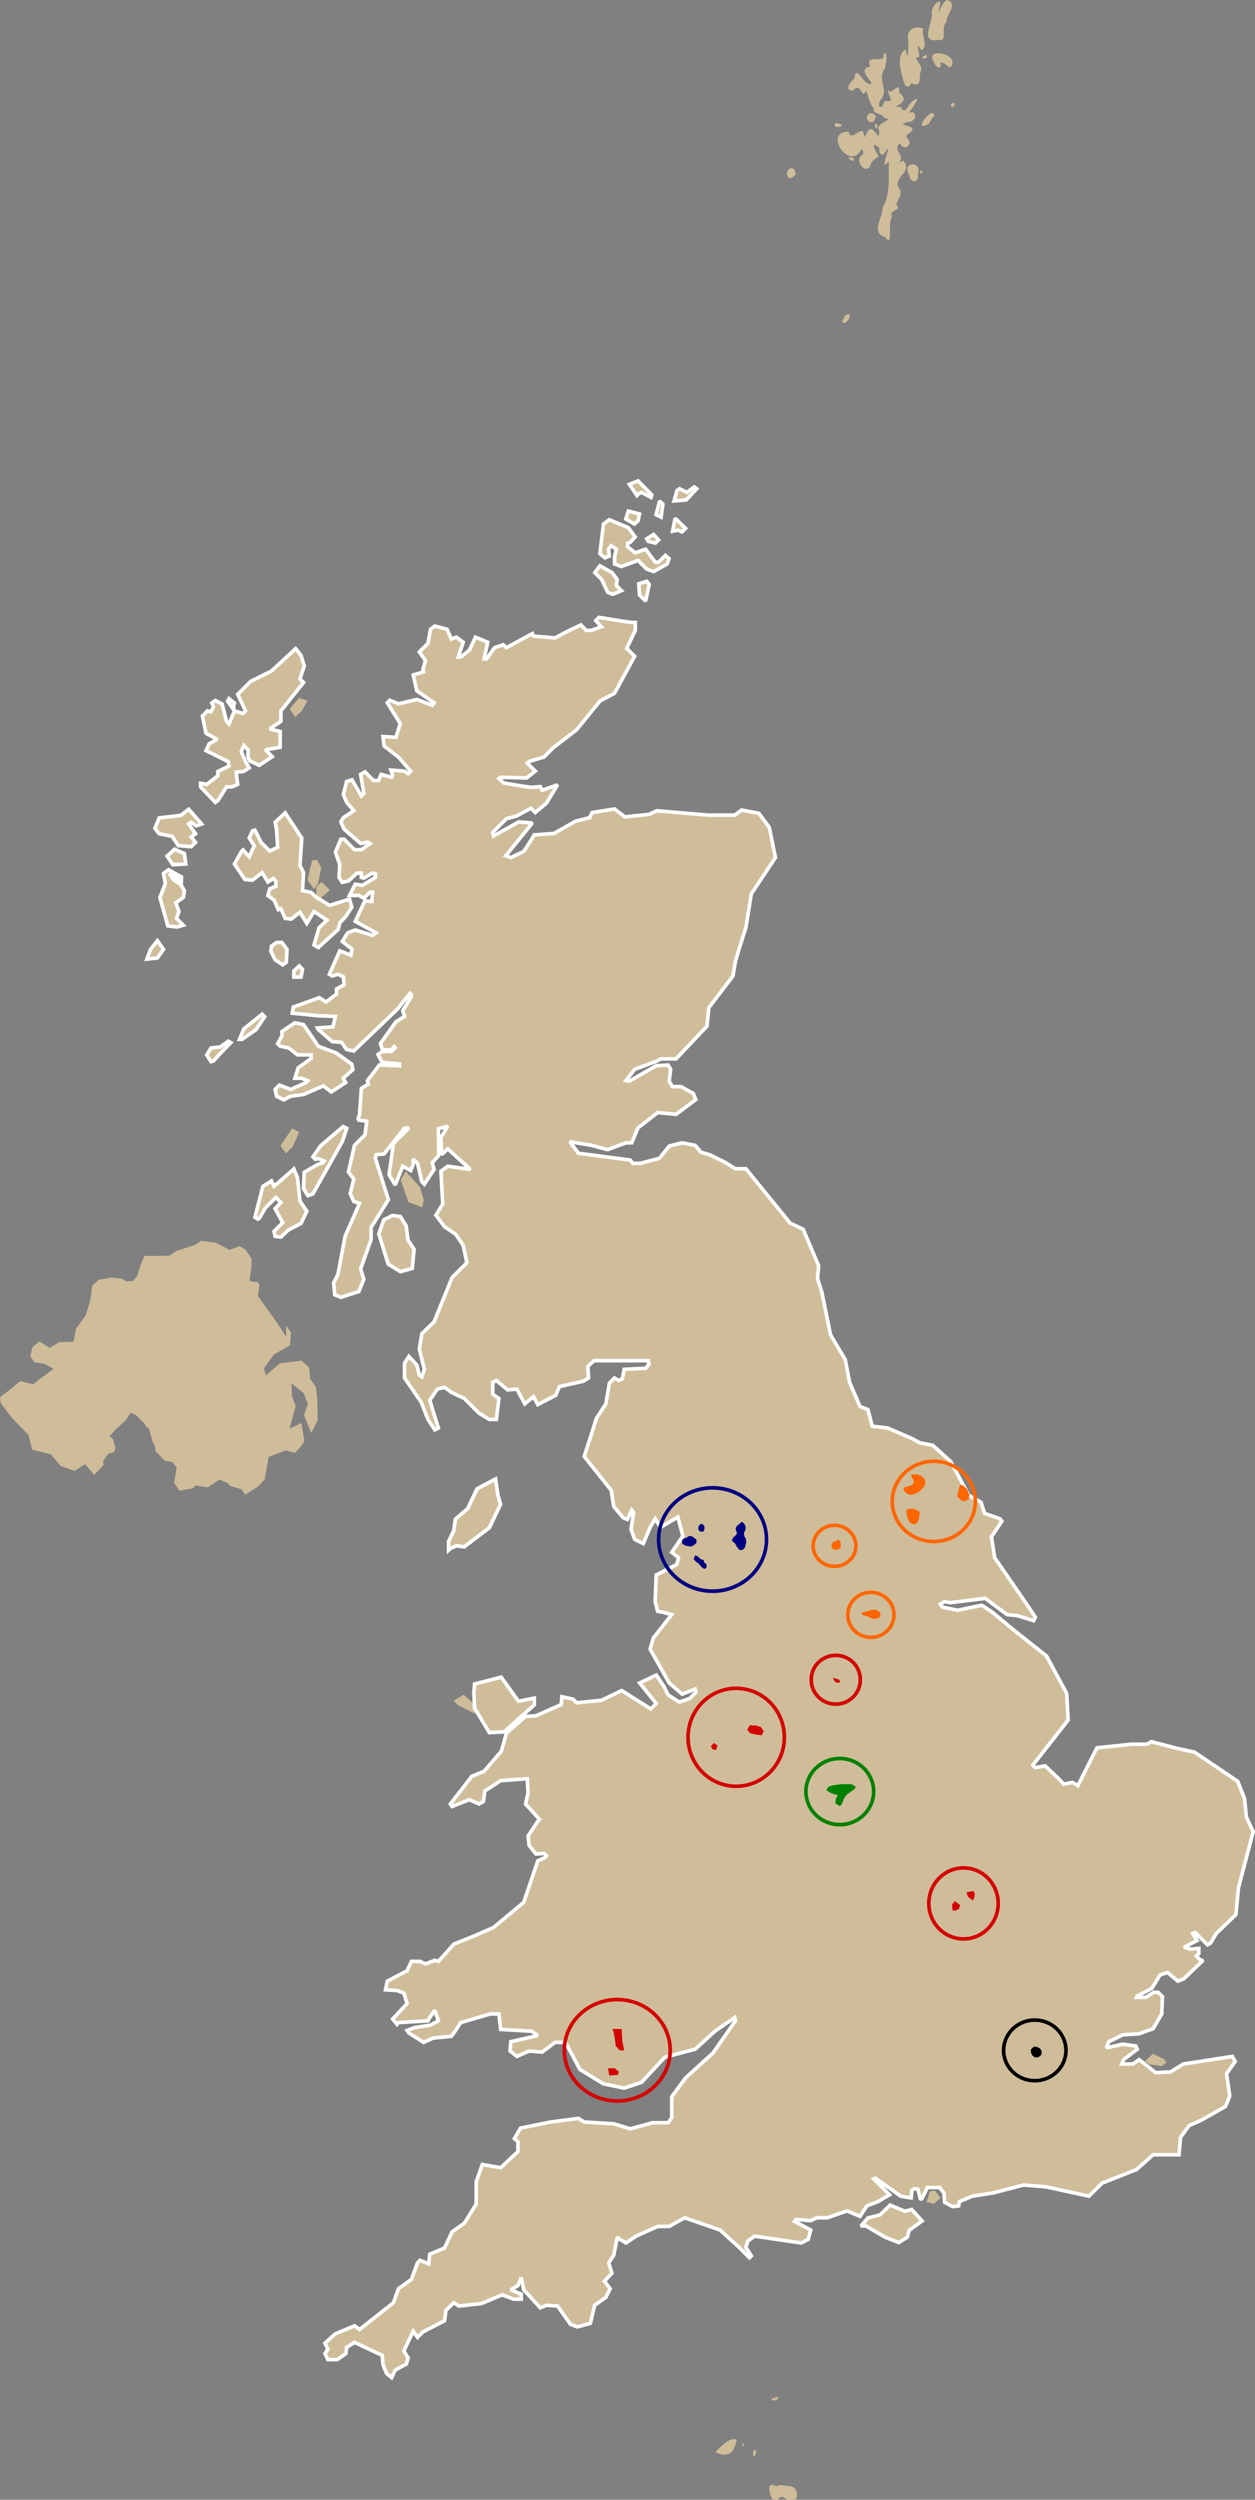 <?xml version="1.0" encoding="UTF-8" standalone="no"?>
<!-- Created with Inkscape (http://www.inkscape.org/) -->

<svg
   xmlns:dc="http://purl.org/dc/elements/1.1/"
   xmlns:cc="http://creativecommons.org/ns#"
   xmlns:rdf="http://www.w3.org/1999/02/22-rdf-syntax-ns#"
   xmlns:svg="http://www.w3.org/2000/svg"
   xmlns="http://www.w3.org/2000/svg"
   xmlns:sodipodi="http://sodipodi.sourceforge.net/DTD/sodipodi-0.dtd"
   xmlns:inkscape="http://www.inkscape.org/namespaces/inkscape"
   id="svg2985"
   version="1.1"
   inkscape:version="0.48.0 r9654"
   width="347.542"
   height="692.102"
   xml:space="preserve"
   sodipodi:docname="DoC.svg"><rect width="100%" height="100%" fill="#808080" stroke="none"/><defs
     id="defs2989"><clipPath
       clipPathUnits="userSpaceOnUse"
       id="clipPath3001"><path
         d="m 0,0 595.275,0 0,841.89 L 0,841.89 0,0 z"
         id="path3003"
         inkscape:connector-curvature="0" /></clipPath><clipPath
       clipPathUnits="userSpaceOnUse"
       id="clipPath3013"><path
         d="m 0,0 595.276,0 0,841.89 L 0,841.89 0,0 z"
         id="path3015"
         inkscape:connector-curvature="0" /></clipPath><clipPath
       clipPathUnits="userSpaceOnUse"
       id="clipPath3239"><path
         d="m 155.644,365.832 278.057,0 0,421.253 -278.057,0 0,-421.253 z"
         id="path3241"
         inkscape:connector-curvature="0" /></clipPath><clipPath
       clipPathUnits="userSpaceOnUse"
       id="clipPath3315"><path
         d="m 42.52,360.945 496.063,0 0,435.591 -496.063,0 0,-435.591 z"
         id="path3317"
         inkscape:connector-curvature="0" /></clipPath><clipPath
       clipPathUnits="userSpaceOnUse"
       id="clipPath3331"><path
         d="m 155.644,365.832 278.057,0 0,421.253 -278.057,0 0,-421.253 z"
         id="path3333"
         inkscape:connector-curvature="0" /></clipPath><clipPath
       clipPathUnits="userSpaceOnUse"
       id="clipPath3343"><path
         d="m 42.52,360.945 496.063,0 0,435.591 -496.063,0 0,-435.591 z"
         id="path3345"
         inkscape:connector-curvature="0" /></clipPath><clipPath
       clipPathUnits="userSpaceOnUse"
       id="clipPath3497"><path
         d="m 42.52,360.945 496.063,0 0,435.591 -496.063,0 0,-435.591 z"
         id="path3499"
         inkscape:connector-curvature="0" /></clipPath><clipPath
       clipPathUnits="userSpaceOnUse"
       id="clipPath3527"><path
         d="m 42.52,360.945 496.063,0 0,435.591 -496.063,0 0,-435.591 z"
         id="path3529"
         inkscape:connector-curvature="0" /></clipPath><clipPath
       clipPathUnits="userSpaceOnUse"
       id="clipPath3571"><path
         d="m 42.52,360.945 496.063,0 0,435.591 -496.063,0 0,-435.591 z"
         id="path3573"
         inkscape:connector-curvature="0" /></clipPath><clipPath
       clipPathUnits="userSpaceOnUse"
       id="clipPath3649"><path
         d="m 0,0 595.276,0 0,841.89 L 0,841.89 0,0 z"
         id="path3651"
         inkscape:connector-curvature="0" /></clipPath><clipPath
       clipPathUnits="userSpaceOnUse"
       id="clipPath3239-0"><path
         inkscape:connector-curvature="0"
         d="m 155.644,365.832 278.057,0 0,421.253 -278.057,0 0,-421.253 z"
         id="path3241-5" /></clipPath><clipPath
       clipPathUnits="userSpaceOnUse"
       id="clipPath3315-4"><path
         inkscape:connector-curvature="0"
         d="m 42.52,360.945 496.063,0 0,435.591 -496.063,0 0,-435.591 z"
         id="path3317-6" /></clipPath><clipPath
       clipPathUnits="userSpaceOnUse"
       id="clipPath3331-7"><path
         inkscape:connector-curvature="0"
         d="m 155.644,365.832 278.057,0 0,421.253 -278.057,0 0,-421.253 z"
         id="path3333-9" /></clipPath></defs><sodipodi:namedview
     pagecolor="#ffffff"
     bordercolor="#666666"
     borderopacity="1"
     objecttolerance="10"
     gridtolerance="10"
     guidetolerance="10"
     inkscape:pageopacity="0"
     inkscape:pageshadow="2"
     inkscape:window-width="1920"
     inkscape:window-height="1018"
     id="namedview2987"
     showgrid="false"
     fit-margin-top="0"
     fit-margin-left="0"
     fit-margin-right="0"
     fit-margin-bottom="0"
     inkscape:zoom="0.78211855"
     inkscape:cx="145.36553"
     inkscape:cy="271.19462"
     inkscape:window-x="-8"
     inkscape:window-y="32"
     inkscape:window-maximized="1"
     inkscape:current-layer="g2993" /><g
     id="g2993"
     inkscape:groupmode="layer"
     inkscape:label="State-Of-Estate"
     transform="matrix(1.25,0,0,-1.25,-194.555,1116.387)"><g
       id="g3645"><g
         id="g3647"
         clip-path="url(#clipPath3649)" /></g><g
       inkscape:label="Layer 1"
       inkscape:groupmode="layer"
       id="layer1"
       transform="matrix(0.556,0,0,-0.547,489.274,843.945)"><g
         transform="matrix(0.497,0,0,0.493,-8350.43,-5055.84)"
         style="stroke:none;display:inline"
         id="g6786"><g
           transform="translate(250.289,-11.939)"
           style="stroke:none"
           id="g6788" /><g
           transform="translate(-249.711,-11.939)"
           style="stroke:none"
           id="g6790" /><g
           transform="translate(250.289,2224.37)"
           style="stroke:none"
           id="g6792" /><g
           transform="translate(-249.711,2224.37)"
           style="stroke:none"
           id="g6794" /><g
           transform="translate(24.678,-455.251)"
           style="stroke:none"
           id="g6796" /><g
           transform="translate(24.678,476.943)"
           style="stroke:none"
           id="g6798" /><g
           transform="translate(24.678,1299.57)"
           style="stroke:none"
           id="g6800" /><g
           transform="translate(-978.1,-455.251)"
           style="stroke:none"
           id="g6802" /><g
           transform="translate(-978.1,476.943)"
           style="stroke:none"
           id="g6804" /><g
           transform="translate(-978.1,1299.57)"
           style="stroke:none"
           id="g6806" /><g
           transform="translate(2.835,-8.504)"
           style="stroke:none"
           id="g6808"><g
             style="font-size:24px;stroke:none"
             id="g6810" /></g></g><g
         transform="matrix(0.497,0,0,0.493,-8350.43,-5055.84)"
         style="stroke:none;display:inline"
         id="g6812"><g
           style="stroke:none"
           id="g6814" /></g><g
         transform="matrix(0.497,0,0,0.493,-7586.57,-4609.84)"
         style="stroke:#727271;stroke-width:6;stroke-miterlimit:4;stroke-opacity:1;stroke-dasharray:none;display:inline"
         id="g2770"><g
           transform="translate(250.289,-11.939)"
           style="stroke:#727271;stroke-width:6;stroke-miterlimit:4;stroke-opacity:1;stroke-dasharray:none"
           id="g35760" /><g
           transform="translate(-249.711,-11.939)"
           style="stroke:#727271;stroke-width:6;stroke-miterlimit:4;stroke-opacity:1;stroke-dasharray:none"
           id="g35765" /><g
           transform="translate(250.289,2224.37)"
           style="stroke:#727271;stroke-width:6;stroke-miterlimit:4;stroke-opacity:1;stroke-dasharray:none"
           id="g35781" /><g
           transform="translate(-249.711,2224.37)"
           style="stroke:#727271;stroke-width:6;stroke-miterlimit:4;stroke-opacity:1;stroke-dasharray:none"
           id="g35789" /><g
           transform="translate(24.678,-455.251)"
           style="stroke:#727271;stroke-width:6;stroke-miterlimit:4;stroke-opacity:1;stroke-dasharray:none"
           id="g35816" /><g
           transform="translate(24.678,476.943)"
           style="stroke:#727271;stroke-width:6;stroke-miterlimit:4;stroke-opacity:1;stroke-dasharray:none"
           id="g35821" /><g
           transform="translate(24.678,1299.57)"
           style="stroke:#727271;stroke-width:6;stroke-miterlimit:4;stroke-opacity:1;stroke-dasharray:none"
           id="g35829" /><g
           transform="translate(-978.1,-455.251)"
           style="stroke:#727271;stroke-width:6;stroke-miterlimit:4;stroke-opacity:1;stroke-dasharray:none"
           id="g35837" /><g
           transform="translate(-978.1,476.943)"
           style="stroke:#727271;stroke-width:6;stroke-miterlimit:4;stroke-opacity:1;stroke-dasharray:none"
           id="g35845" /><g
           transform="translate(-978.1,1299.57)"
           style="stroke:#727271;stroke-width:6;stroke-miterlimit:4;stroke-opacity:1;stroke-dasharray:none"
           id="g35853" /><g
           transform="translate(2.835,-8.504)"
           style="stroke:#727271;stroke-width:6;stroke-miterlimit:4;stroke-opacity:1;stroke-dasharray:none"
           id="g4069"><g
             style="font-size:24px;stroke:#727271;stroke-width:6;stroke-miterlimit:4;stroke-opacity:1;stroke-dasharray:none"
             id="g4036" /></g></g><g
         transform="matrix(0.497,0,0,0.493,-7586.57,-4609.84)"
         style="stroke:#727271;stroke-width:6;stroke-miterlimit:4;stroke-opacity:1;stroke-dasharray:none;display:inline"
         id="g2893"><g
           style="stroke:#727271;stroke-width:6;stroke-miterlimit:4;stroke-opacity:1;stroke-dasharray:none"
           id="g41735" /></g></g><g
       id="g4420"
       style="fill:#cfbd9a;fill-opacity:1"><g
         transform="translate(260.225,515.238)"
         id="g3035"
         style="fill:#cfbd9a;fill-opacity:1"><path
           id="path3037"
           style="fill:#cfbd9a;fill-opacity:1;stroke:#cfbd9a;stroke-width:1.196;stroke-linecap:butt;stroke-linejoin:miter;stroke-miterlimit:2;stroke-opacity:1;stroke-dasharray:none"
           d="M 0,0 0,-0.707 -2.712,0.649 -3.111,1.048 -1.915,1.766 0,0 z"
           inkscape:connector-curvature="0" /></g><g
         transform="translate(260.783,514.77)"
         id="g3039"
         style="fill:#cfbd9a;fill-opacity:1"><path
           id="path3041"
           style="fill:#cfbd9a;fill-opacity:1;fill-rule:nonzero;stroke:none"
           d="M 0,0 -0.16,3.431 0,5.345 l 5.902,1.516 3.83,-5.345 3.509,0.718 0,-1.516 L 6.521,-5.264 3.27,-5.424 0,0 z"
           inkscape:connector-curvature="0" /></g><g
         transform="translate(260.783,514.77)"
         id="g3043"
         style="fill:#cfbd9a;fill-opacity:1"><path
           id="path3045"
           style="fill:#cfbd9a;fill-opacity:1;stroke:#ffffff;stroke-width:0.798;stroke-linecap:butt;stroke-linejoin:miter;stroke-miterlimit:2;stroke-opacity:1;stroke-dasharray:none"
           d="M 0,0 -0.16,3.431 0,5.345 l 5.902,1.516 3.83,-5.345 3.509,0.718 0,-1.516 L 6.521,-5.264 3.27,-5.424 0,0 z"
           inkscape:connector-curvature="0" /></g><g
         transform="translate(266.527,559.918)"
         id="g3047"
         style="fill:#cfbd9a;fill-opacity:1"><path
           id="path3049"
           style="fill:#cfbd9a;fill-opacity:1;fill-rule:nonzero;stroke:none"
           d="m 0,0 -2.474,-5.185 -5.583,-4.227 -1.674,0.239 -1.357,-0.559 -0.399,-0.399 0,1.915 1.117,2.313 0.399,2.632 2.712,2.313 2.074,4.388 4.068,2.154 0.559,-3.67 L 0,0 z"
           inkscape:connector-curvature="0" /></g><g
         transform="translate(266.527,559.918)"
         id="g3051"
         style="fill:#cfbd9a;fill-opacity:1"><path
           id="path3053"
           style="fill:#cfbd9a;fill-opacity:1;stroke:#ffffff;stroke-width:0.798;stroke-linecap:butt;stroke-linejoin:miter;stroke-miterlimit:4;stroke-opacity:1;stroke-dasharray:none"
           d="m 0,0 -2.474,-5.185 -5.583,-4.227 -1.674,0.239 -1.357,-0.559 -0.399,-0.399 0,1.915 1.117,2.313 0.399,2.632 2.712,2.313 2.074,4.388 4.068,2.154 0.559,-3.67 L 0,0 z"
           inkscape:connector-curvature="0" /></g><g
         transform="translate(266.527,559.918)"
         id="g3055"
         style="fill:#cfbd9a;fill-opacity:1"><path
           id="path3057"
           style="fill:#cfbd9a;fill-opacity:1;fill-rule:nonzero;stroke:none"
           d="m 0,0 -2.474,-5.185 -5.583,-4.227 -1.674,0.239 -1.357,-0.559 -0.399,-0.399 0,1.915 1.117,2.313 0.399,2.632 2.712,2.313 2.074,4.388 4.068,2.154 0.559,-3.67 L 0,0 z"
           inkscape:connector-curvature="0" /></g><g
         transform="translate(266.527,559.918)"
         id="g3059"
         style="fill:#cfbd9a;fill-opacity:1"><path
           id="path3061"
           style="fill:#cfbd9a;fill-opacity:1;stroke:#ffffff;stroke-width:0.798;stroke-linecap:butt;stroke-linejoin:miter;stroke-miterlimit:2;stroke-opacity:1;stroke-dasharray:none"
           d="m 0,0 -2.474,-5.185 -5.583,-4.227 -1.674,0.239 -1.357,-0.559 -0.399,-0.399 0,1.915 1.117,2.313 0.399,2.632 2.712,2.313 2.074,4.388 4.068,2.154 0.559,-3.67 L 0,0 z"
           inkscape:connector-curvature="0" /></g><g
         transform="translate(409.308,436.599)"
         id="g3063"
         style="fill:#cfbd9a;fill-opacity:1"><path
           id="path3065"
           style="fill:#cfbd9a;fill-opacity:1;fill-rule:nonzero;stroke:none"
           d="M 0,0 0.956,-0.717 3.668,-1.116 4.786,-0.318 4.228,0.399 1.754,1.595 0,0 z"
           inkscape:connector-curvature="0" /></g><g
         transform="translate(357.619,403.736)"
         id="g3067"
         style="fill:#cfbd9a;fill-opacity:1"><path
           id="path3069"
           style="fill:#cfbd9a;fill-opacity:1;fill-rule:nonzero;stroke:none"
           d="m 0,0 2.314,-2.553 -2.871,-2.073 -0.399,-1.516 -1.915,-1.197 -3.031,1.197 -4.227,2.472 -1.117,0 1.516,1.755 2.711,0.718 2.233,2.153 3.271,-1.355 L 0,0 z"
           inkscape:connector-curvature="0" /></g><g
         transform="translate(357.619,403.736)"
         id="g3071"
         style="fill:#cfbd9a;fill-opacity:1"><path
           id="path3073"
           style="fill:#cfbd9a;fill-opacity:1;stroke:#ffffff;stroke-width:0.798;stroke-linecap:butt;stroke-linejoin:miter;stroke-miterlimit:2;stroke-opacity:1;stroke-dasharray:none"
           d="m 0,0 2.314,-2.553 -2.871,-2.073 -0.399,-1.516 -1.915,-1.197 -3.031,1.197 -4.227,2.472 -1.117,0 1.516,1.755 2.711,0.718 2.233,2.153 3.271,-1.355 L 0,0 z"
           inkscape:connector-curvature="0" /></g><g
         transform="translate(362.404,405.65)"
         id="g3075"
         style="fill:#cfbd9a;fill-opacity:1"><path
           id="path3077"
           style="fill:#cfbd9a;fill-opacity:1;stroke:#cfbd9a;stroke-width:1.196;stroke-linecap:butt;stroke-linejoin:miter;stroke-miterlimit:2;stroke-opacity:1;stroke-dasharray:none"
           d="M 0,0 -0.717,0.159 -0.158,1.915 0.798,0.718 0,0 z"
           inkscape:connector-curvature="0" /></g><g
         transform="translate(231.509,640.322)"
         id="g3079"
         style="fill:#cfbd9a;fill-opacity:1"><path
           id="path3081"
           style="fill:#cfbd9a;fill-opacity:1;fill-rule:nonzero;stroke:none"
           d="m 0,0 -6.541,-11.646 -1.117,-0.399 -0.957,1.516 0.16,3.669 2.871,1.675 1.197,0.399 0.319,0.399 -1.276,0.558 -0.638,-0.159 -0.559,0.558 1.755,2.473 L 0.16,3.27 0.957,2.872 0,0 z"
           inkscape:connector-curvature="0" /></g><g
         transform="translate(231.509,640.322)"
         id="g3083"
         style="fill:#cfbd9a;fill-opacity:1"><path
           id="path3085"
           style="fill:#cfbd9a;fill-opacity:1;stroke:#ffffff;stroke-width:0.798;stroke-linecap:butt;stroke-linejoin:miter;stroke-miterlimit:2;stroke-opacity:1;stroke-dasharray:none"
           d="m 0,0 -6.541,-11.646 -1.117,-0.399 -0.957,1.516 0.16,3.669 2.871,1.675 1.197,0.399 0.319,0.399 -1.276,0.558 -0.638,-0.159 -0.559,0.558 1.755,2.473 L 0.16,3.27 0.957,2.872 0,0 z"
           inkscape:connector-curvature="0" /></g><g
         transform="translate(220.023,639.524)"
         id="g3087"
         style="fill:#cfbd9a;fill-opacity:1"><path
           id="path3089"
           style="fill:#cfbd9a;fill-opacity:1;fill-rule:nonzero;stroke:none"
           d="M 0,0 -0.957,-0.957 -1.516,-0.16 0.558,2.872 1.117,2.552 0,0 z"
           inkscape:connector-curvature="0" /></g><g
         transform="translate(220.023,639.524)"
         id="g3091"
         style="fill:#cfbd9a;fill-opacity:1"><path
           id="path3093"
           style="fill:#cfbd9a;fill-opacity:1;stroke:#cfbd9a;stroke-width:1.196;stroke-linecap:butt;stroke-linejoin:miter;stroke-miterlimit:2;stroke-opacity:1;stroke-dasharray:none"
           d="M 0,0 -0.957,-0.957 -1.516,-0.16 0.558,2.872 1.117,2.552 0,0 z"
           inkscape:connector-curvature="0" /></g><g
         transform="translate(222.097,627.081)"
         id="g3095"
         style="fill:#cfbd9a;fill-opacity:1"><path
           id="path3097"
           style="fill:#cfbd9a;fill-opacity:1;fill-rule:nonzero;stroke:none"
           d="m 0,0 1.516,-2.233 -1.277,-2.712 -2.872,-1.516 -1.595,-1.516 -1.276,0.16 -0.239,1.117 1.914,1.914 -1.675,3.111 1.276,1.356 -1.116,1.117 -2.314,-2.314 -1.356,-2.313 -0.319,-0.159 -0.638,0.399 1.755,6.859 1.914,1.197 L -5.743,3.27 -1.356,7.099 -0.558,5.185 0,0 z"
           inkscape:connector-curvature="0" /></g><g
         transform="translate(222.097,627.081)"
         id="g3099"
         style="fill:#cfbd9a;fill-opacity:1"><path
           id="path3101"
           style="fill:#cfbd9a;fill-opacity:1;stroke:#ffffff;stroke-width:0.798;stroke-linecap:butt;stroke-linejoin:miter;stroke-miterlimit:2;stroke-opacity:1;stroke-dasharray:none"
           d="m 0,0 1.516,-2.233 -1.277,-2.712 -2.872,-1.516 -1.595,-1.516 -1.276,0.16 -0.239,1.117 1.914,1.914 -1.675,3.111 1.276,1.356 -1.116,1.117 -2.314,-2.314 -1.356,-2.313 -0.319,-0.159 -0.638,0.399 1.755,6.859 1.914,1.197 L -5.743,3.27 -1.356,7.099 -0.558,5.185 0,0 z"
           inkscape:connector-curvature="0" /></g><g
         transform="translate(248.898,627.32)"
         id="g3103"
         style="fill:#cfbd9a;fill-opacity:1"><path
           id="path3105"
           style="fill:#cfbd9a;fill-opacity:1;fill-rule:nonzero;stroke:none"
           d="M 0,0 -0.159,-0.798 -2.313,0 -3.829,4.387 -3.27,5.344 -0.717,2.472 0,0 z"
           inkscape:connector-curvature="0" /></g><g
         transform="translate(248.898,627.32)"
         id="g3107"
         style="fill:#cfbd9a;fill-opacity:1"><path
           id="path3109"
           style="fill:#cfbd9a;fill-opacity:1;stroke:#cfbd9a;stroke-width:1.196;stroke-linecap:butt;stroke-linejoin:miter;stroke-miterlimit:2;stroke-opacity:1;stroke-dasharray:none"
           d="M 0,0 -0.159,-0.798 -2.313,0 -3.829,4.387 -3.27,5.344 -0.717,2.472 0,0 z"
           inkscape:connector-curvature="0" /></g><g
         transform="translate(245.628,621.577)"
         id="g3111"
         style="fill:#cfbd9a;fill-opacity:1"><path
           id="path3113"
           style="fill:#cfbd9a;fill-opacity:1;fill-rule:nonzero;stroke:none"
           d="m 0,0 0.399,-3.111 1.355,-2.074 -0.398,-4.227 -2.632,-0.718 -2.712,1.675 -2.074,6.7 1.116,3.111 1.914,0.957 L -1.276,2.074 0,0 z"
           inkscape:connector-curvature="0" /></g><g
         transform="translate(245.628,621.577)"
         id="g3115"
         style="fill:#cfbd9a;fill-opacity:1"><path
           id="path3117"
           style="fill:#cfbd9a;fill-opacity:1;stroke:#ffffff;stroke-width:0.798;stroke-linecap:butt;stroke-linejoin:miter;stroke-miterlimit:2;stroke-opacity:1;stroke-dasharray:none"
           d="m 0,0 0.399,-3.111 1.355,-2.074 -0.398,-4.227 -2.632,-0.718 -2.712,1.675 -2.074,6.7 1.116,3.111 1.914,0.957 L -1.276,2.074 0,0 z"
           inkscape:connector-curvature="0" /></g><g
         transform="translate(226.324,694.663)"
         id="g3119"
         style="fill:#cfbd9a;fill-opacity:1"><path
           id="path3121"
           style="fill:#cfbd9a;fill-opacity:1;fill-rule:nonzero;stroke:none"
           d="M 0,0 0,1.735 0.558,2.293 1.516,1.336 0,0 z"
           inkscape:connector-curvature="0" /></g><g
         transform="translate(226.324,694.663)"
         id="g3123"
         style="fill:#cfbd9a;fill-opacity:1"><path
           id="path3125"
           style="fill:#cfbd9a;fill-opacity:1;stroke:#cfbd9a;stroke-width:1.196;stroke-linecap:butt;stroke-linejoin:miter;stroke-miterlimit:2;stroke-opacity:1;stroke-dasharray:none"
           d="M 0,0 0,1.735 0.558,2.293 1.516,1.336 0,0 z"
           inkscape:connector-curvature="0" /></g><g
         transform="translate(226.424,693.965)"
         id="g3127"
         style="fill:#cfbd9a;fill-opacity:1"><path
           id="path3129"
           style="fill:#cfbd9a;fill-opacity:1;fill-rule:nonzero;stroke:none"
           d="M 0,0 2.214,-1.396 6.656,-0.007 7.159,-1.795 5.803,-3.869 4.527,-5.225 4.128,-6.74 l -4.387,-3.989 -0.957,0.559 1.116,3.829 1.755,1.675 -2.871,1.914 -1.596,-2.632 -1.515,2.473 -1.915,-1.516 -1.356,0.159 -0.957,2.154 -0.558,-0.239 -0.957,2.154 -1.357,0.957 0.399,1.515 1.356,0.559 0,1.116 -0.558,0.639 -1.197,-0.798 -1.276,2.074 -2.153,-1.675 -1.676,0.159 -2.313,3.43 1.516,2.712 0.399,0.399 1.356,-1.516 1.116,2.473 -1.116,1.675 0.718,1.596 0.558,0.159 1.356,-2.712 1.914,-1.914 1.755,0.797 -0.239,3.989 -0.319,1.595 2.233,2.074 3.67,-5.584 L -4.327,7.458 -3.53,5.863 -3.769,1.875 -1.855,1.476 -0.658,0.359 0,0 z"
           inkscape:connector-curvature="0" /></g><g
         transform="translate(226.424,693.965)"
         id="g3131"
         style="fill:#cfbd9a;fill-opacity:1"><path
           id="path3133"
           style="fill:#cfbd9a;fill-opacity:1;stroke:#ffffff;stroke-width:0.798;stroke-linecap:butt;stroke-linejoin:miter;stroke-miterlimit:2;stroke-opacity:1;stroke-dasharray:none"
           d="M 0,0 2.214,-1.396 6.656,-0.007 7.159,-1.795 5.803,-3.869 4.527,-5.225 4.128,-6.74 l -4.387,-3.989 -0.957,0.559 1.116,3.829 1.755,1.675 -2.871,1.914 -1.596,-2.632 -1.515,2.473 -1.915,-1.516 -1.356,0.159 -0.957,2.154 -0.558,-0.239 -0.957,2.154 -1.357,0.957 0.399,1.515 1.356,0.559 0,1.116 -0.558,0.639 -1.197,-0.798 -1.276,2.074 -2.153,-1.675 -1.676,0.159 -2.313,3.43 1.516,2.712 0.399,0.399 1.356,-1.516 1.116,2.473 -1.116,1.675 0.718,1.596 0.558,0.159 1.356,-2.712 1.914,-1.914 1.755,0.797 -0.239,3.989 -0.319,1.595 2.233,2.074 3.67,-5.584 L -4.327,7.458 -3.53,5.863 -3.769,1.875 -1.855,1.476 -0.658,0.359 0,0 z"
           inkscape:connector-curvature="0" /></g><g
         transform="translate(225.527,697.594)"
         id="g3135"
         style="fill:#cfbd9a;fill-opacity:1"><path
           id="path3137"
           style="fill:#cfbd9a;fill-opacity:1;fill-rule:nonzero;stroke:none"
           d="M 0,0 -0.319,-0.399 -1.117,0.718 -0.16,4.786 0.638,3.191 0,0 z"
           inkscape:connector-curvature="0" /></g><g
         transform="translate(225.527,697.594)"
         id="g3139"
         style="fill:#cfbd9a;fill-opacity:1"><path
           id="path3141"
           style="fill:#cfbd9a;fill-opacity:1;stroke:#cfbd9a;stroke-width:1.196;stroke-linecap:butt;stroke-linejoin:miter;stroke-miterlimit:2;stroke-opacity:1;stroke-dasharray:none"
           d="M 0,0 -0.319,-0.399 -1.117,0.718 -0.16,4.786 0.638,3.191 0,0 z"
           inkscape:connector-curvature="0" /></g><g
         transform="translate(219.225,682.837)"
         id="g3143"
         style="fill:#cfbd9a;fill-opacity:1"><path
           id="path3145"
           style="fill:#cfbd9a;fill-opacity:1;fill-rule:nonzero;stroke:none"
           d="m 0,0 -0.16,-2.871 -0.797,-0.559 -1.676,1.117 -0.956,1.914 0.159,1.117 1.117,0.798 1.196,0 L 0,0 z"
           inkscape:connector-curvature="0" /></g><g
         transform="translate(219.225,682.837)"
         id="g3147"
         style="fill:#cfbd9a;fill-opacity:1"><path
           id="path3149"
           style="fill:#cfbd9a;fill-opacity:1;stroke:#ffffff;stroke-width:0.798;stroke-linecap:butt;stroke-linejoin:miter;stroke-miterlimit:2;stroke-opacity:1;stroke-dasharray:none"
           d="m 0,0 -0.16,-2.871 -0.797,-0.559 -1.676,1.117 -0.956,1.914 0.159,1.117 1.117,0.798 1.196,0 L 0,0 z"
           inkscape:connector-curvature="0" /></g><g
         transform="translate(222.336,676.695)"
         id="g3151"
         style="fill:#cfbd9a;fill-opacity:1"><path
           id="path3153"
           style="fill:#cfbd9a;fill-opacity:1;fill-rule:nonzero;stroke:none"
           d="m 0,0 -1.595,0 0,1.356 1.196,1.117 L 0.319,1.754 0,0 z"
           inkscape:connector-curvature="0" /></g><g
         transform="translate(222.336,676.695)"
         id="g3155"
         style="fill:#cfbd9a;fill-opacity:1"><path
           id="path3157"
           style="fill:#cfbd9a;fill-opacity:1;stroke:#ffffff;stroke-width:0.798;stroke-linecap:butt;stroke-linejoin:miter;stroke-miterlimit:2;stroke-opacity:1;stroke-dasharray:none"
           d="m 0,0 -1.595,0 0,1.356 1.196,1.117 L 0.319,1.754 0,0 z"
           inkscape:connector-curvature="0" /></g><g
         transform="translate(212.365,665.049)"
         id="g3159"
         style="fill:#cfbd9a;fill-opacity:1"><path
           id="path3161"
           style="fill:#cfbd9a;fill-opacity:1;fill-rule:nonzero;stroke:none"
           d="m 0,0 -3.111,-2.154 -0.558,0 L -2.712,0.16 1.356,3.43 1.914,2.872 0,0 z"
           inkscape:connector-curvature="0" /></g><g
         transform="translate(212.365,665.049)"
         id="g3163"
         style="fill:#cfbd9a;fill-opacity:1"><path
           id="path3165"
           style="fill:#cfbd9a;fill-opacity:1;stroke:#ffffff;stroke-width:0.798;stroke-linecap:butt;stroke-linejoin:miter;stroke-miterlimit:2;stroke-opacity:1;stroke-dasharray:none"
           d="m 0,0 -3.111,-2.154 -0.558,0 L -2.712,0.16 1.356,3.43 1.914,2.872 0,0 z"
           inkscape:connector-curvature="0" /></g><g
         transform="translate(226.164,661.38)"
         id="g3167"
         style="fill:#cfbd9a;fill-opacity:1"><path
           id="path3169"
           style="fill:#cfbd9a;fill-opacity:1;fill-rule:nonzero;stroke:none"
           d="m 0,0 3.988,-1.516 3.431,-2.472 0.239,-1.197 -2.154,-1.914 0.559,-0.957 -3.191,-2.074 -1.755,1.356 -4.387,-1.915 -2.872,-0.398 -1.515,-0.798 -1.595,0.798 -0.32,1.515 0.957,0.957 2.473,-0.957 3.43,1.516 0.399,0.398 -1.356,0.559 -1.516,0 0.719,2.313 2.871,2.074 0,0.798 -3.031,0 -1.914,1.515 -1.915,0.399 -0.559,0.558 0.958,1.755 0,0.957 2.871,1.915 L -3.27,4.786 0,0 z"
           inkscape:connector-curvature="0" /></g><g
         transform="translate(226.164,661.38)"
         id="g3171"
         style="fill:#cfbd9a;fill-opacity:1"><path
           id="path3173"
           style="fill:#cfbd9a;fill-opacity:1;stroke:#ffffff;stroke-width:0.798;stroke-linecap:butt;stroke-linejoin:miter;stroke-miterlimit:2;stroke-opacity:1;stroke-dasharray:none"
           d="m 0,0 3.988,-1.516 3.431,-2.472 0.239,-1.197 -2.154,-1.914 0.559,-0.957 -3.191,-2.074 -1.755,1.356 -4.387,-1.915 -2.872,-0.398 -1.515,-0.798 -1.595,0.798 -0.32,1.515 0.957,0.957 2.473,-0.957 3.43,1.516 0.399,0.398 -1.356,0.559 -1.516,0 0.719,2.313 2.871,2.074 0,0.798 -3.031,0 -1.914,1.515 -1.915,0.399 -0.559,0.558 0.958,1.755 0,0.957 2.871,1.915 L -3.27,4.786 0,0 z"
           inkscape:connector-curvature="0" /></g><g
         transform="translate(204.309,659.626)"
         id="g3175"
         style="fill:#cfbd9a;fill-opacity:1"><path
           id="path3177"
           style="fill:#cfbd9a;fill-opacity:1;fill-rule:nonzero;stroke:none"
           d="m 0,0 -1.356,-1.516 -0.558,-0.16 -0.958,1.516 0.958,1.515 2.073,0.24 L 1.914,2.871 2.473,2.552 0,0 z"
           inkscape:connector-curvature="0" /></g><g
         transform="translate(204.309,659.626)"
         id="g3179"
         style="fill:#cfbd9a;fill-opacity:1"><path
           id="path3181"
           style="fill:#cfbd9a;fill-opacity:1;stroke:#ffffff;stroke-width:0.798;stroke-linecap:butt;stroke-linejoin:miter;stroke-miterlimit:2;stroke-opacity:1;stroke-dasharray:none"
           d="m 0,0 -1.356,-1.516 -0.558,-0.16 -0.958,1.516 0.958,1.515 2.073,0.24 L 1.914,2.871 2.473,2.552 0,0 z"
           inkscape:connector-curvature="0" /></g><g
         transform="translate(221.937,735.882)"
         id="g3183"
         style="fill:#cfbd9a;fill-opacity:1"><path
           id="path3185"
           style="fill:#cfbd9a;fill-opacity:1;fill-rule:nonzero;stroke:none"
           d="M 0,0 -0.399,-0.239 -0.798,-0.638 -1.356,0.16 0.16,1.915 0.957,1.675 0,0 z"
           inkscape:connector-curvature="0" /></g><g
         transform="translate(221.937,735.882)"
         id="g3187"
         style="fill:#cfbd9a;fill-opacity:1"><path
           id="path3189"
           style="fill:#cfbd9a;fill-opacity:1;stroke:#cfbd9a;stroke-width:1.196;stroke-linecap:butt;stroke-linejoin:miter;stroke-miterlimit:2;stroke-opacity:1;stroke-dasharray:none"
           d="M 0,0 -0.399,-0.239 -0.798,-0.638 -1.356,0.16 0.16,1.915 0.957,1.675 0,0 z"
           inkscape:connector-curvature="0" /></g><g
         transform="translate(223.054,745.613)"
         id="g3191"
         style="fill:#cfbd9a;fill-opacity:1"><path
           id="path3193"
           style="fill:#cfbd9a;fill-opacity:1;fill-rule:nonzero;stroke:none"
           d="m 0,0 -0.957,-2.872 0.798,-0.797 -5.026,-6.302 0,-2.313 -2.473,-1.675 2.314,-0.558 0,-3.51 -3.271,-0.559 1.516,-1.515 -2.872,-1.915 -2.074,0.958 -0.399,0.797 0,1.675 -0.957,0.958 -0.558,-1.356 0.957,-2.234 0.797,-1.356 -1.196,-0.798 -1.675,-0.159 0.16,-1.516 0.159,-1.196 -1.276,-0.558 -1.197,0 -1.914,-3.032 -0.558,-0.398 -3.271,3.43 0,0.797 1.356,-0.239 2.473,1.914 0,0.957 2.473,1.197 -0.16,0.957 -4.946,2.473 0.719,1.516 1.755,0.957 -2.474,1.356 -0.797,3.828 1.117,1.117 0.798,-0.159 0.558,1.116 -0.398,0.798 0.797,0.558 1.515,-0.797 0.957,-3.829 0.559,-0.558 1.196,2.871 -1.516,2.154 0.32,0.558 1.196,-0.957 -0.239,-0.798 0.239,-0.957 1.915,-0.558 0.558,0.558 -1.755,3.669 2.872,2.872 4.626,2.313 5.345,4.946 L -0.718,2.313 0,0 z"
           inkscape:connector-curvature="0" /></g><g
         transform="translate(223.054,745.613)"
         id="g3195"
         style="fill:#cfbd9a;fill-opacity:1"><path
           id="path3197"
           style="fill:#cfbd9a;fill-opacity:1;stroke:#ffffff;stroke-width:0.798;stroke-linecap:butt;stroke-linejoin:miter;stroke-miterlimit:2;stroke-opacity:1;stroke-dasharray:none"
           d="m 0,0 -0.957,-2.872 0.798,-0.797 -5.026,-6.302 0,-2.313 -2.473,-1.675 2.314,-0.558 0,-3.51 -3.271,-0.559 1.516,-1.515 -2.872,-1.915 -2.074,0.958 -0.399,0.797 0,1.675 -0.957,0.958 -0.558,-1.356 0.957,-2.234 0.797,-1.356 -1.196,-0.798 -1.675,-0.159 0.16,-1.516 0.159,-1.196 -1.276,-0.558 -1.197,0 -1.914,-3.032 -0.558,-0.398 -3.271,3.43 0,0.797 1.356,-0.239 2.473,1.914 0,0.957 2.473,1.197 -0.16,0.957 -4.946,2.473 0.719,1.516 1.755,0.957 -2.474,1.356 -0.797,3.828 1.117,1.117 0.798,-0.159 0.558,1.116 -0.398,0.798 0.797,0.558 1.515,-0.797 0.957,-3.829 0.559,-0.558 1.196,2.871 -1.516,2.154 0.32,0.558 1.196,-0.957 -0.239,-0.798 0.239,-0.957 1.915,-0.558 0.558,0.558 -1.755,3.669 2.872,2.872 4.626,2.313 5.345,4.946 L -0.718,2.313 0,0 z"
           inkscape:connector-curvature="0" /></g><g
         transform="translate(199.124,710.197)"
         id="g3199"
         style="fill:#cfbd9a;fill-opacity:1"><path
           id="path3201"
           style="fill:#cfbd9a;fill-opacity:1;fill-rule:nonzero;stroke:none"
           d="m 0,0 -1.117,0.798 -0.558,-0.399 1.516,-2.154 -0.958,-0.718 0.958,-1.196 -0.958,-0.958 -2.871,0.24 -1.356,2.074 -2.872,0.558 -0.957,1.197 0.957,2.312 L -3.43,2.313 -1.675,3.67 1.196,0.399 0,0 z"
           inkscape:connector-curvature="0" /></g><g
         transform="translate(199.124,710.197)"
         id="g3203"
         style="fill:#cfbd9a;fill-opacity:1"><path
           id="path3205"
           style="fill:#cfbd9a;fill-opacity:1;stroke:#ffffff;stroke-width:0.798;stroke-linecap:butt;stroke-linejoin:miter;stroke-miterlimit:2;stroke-opacity:1;stroke-dasharray:none"
           d="m 0,0 -1.117,0.798 -0.558,-0.399 1.516,-2.154 -0.958,-0.718 0.958,-1.196 -0.958,-0.958 -2.871,0.24 -1.356,2.074 -2.872,0.558 -0.957,1.197 0.957,2.312 L -3.43,2.313 -1.675,3.67 1.196,0.399 0,0 z"
           inkscape:connector-curvature="0" /></g><g
         transform="translate(196.811,701.742)"
         id="g3207"
         style="fill:#cfbd9a;fill-opacity:1"><path
           id="path3209"
           style="fill:#cfbd9a;fill-opacity:1;fill-rule:nonzero;stroke:none"
           d="M 0,0 -2.872,-0.159 -4.148,1.755 -2.473,3.27 -0.319,2.313 0,0 z"
           inkscape:connector-curvature="0" /></g><g
         transform="translate(196.811,701.742)"
         id="g3211"
         style="fill:#cfbd9a;fill-opacity:1"><path
           id="path3213"
           style="fill:#cfbd9a;fill-opacity:1;stroke:#ffffff;stroke-width:0.798;stroke-linecap:butt;stroke-linejoin:miter;stroke-miterlimit:2;stroke-opacity:1;stroke-dasharray:none"
           d="M 0,0 -2.872,-0.159 -4.148,1.755 -2.473,3.27 -0.319,2.313 0,0 z"
           inkscape:connector-curvature="0" /></g><g
         transform="translate(196.492,695.839)"
         id="g3215"
         style="fill:#cfbd9a;fill-opacity:1"><path
           id="path3217"
           style="fill:#cfbd9a;fill-opacity:1;fill-rule:nonzero;stroke:none"
           d="m 0,0 -0.24,-1.515 -1.674,-1.197 0.717,-1.915 -0.558,-1.515 1.515,-1.516 -1.355,-0.398 -2.074,0.238 -1.756,6.303 1.197,3.031 L -4.627,3.829 -3.51,4.626 -0.639,3.031 -0.678,2.114 -3.37,3.809 -2.313,2.313 -0.778,1.316 0,0 z"
           inkscape:connector-curvature="0" /></g><g
         transform="translate(196.492,695.839)"
         id="g3219"
         style="fill:#cfbd9a;fill-opacity:1"><path
           id="path3221"
           style="fill:#cfbd9a;fill-opacity:1;stroke:#ffffff;stroke-width:0.798;stroke-linecap:butt;stroke-linejoin:miter;stroke-miterlimit:2;stroke-opacity:1;stroke-dasharray:none"
           d="m 0,0 -0.24,-1.515 -1.674,-1.197 0.717,-1.915 -0.558,-1.515 1.515,-1.516 -1.355,-0.398 -2.074,0.238 -1.756,6.303 1.197,3.031 L -4.627,3.829 -3.51,4.626 -0.639,3.031 -0.678,2.114 -3.37,3.809 -2.313,2.313 -0.778,1.316 0,0 z"
           inkscape:connector-curvature="0" /></g><g
         transform="translate(190.509,680.923)"
         id="g3223"
         style="fill:#cfbd9a;fill-opacity:1"><path
           id="path3225"
           style="fill:#cfbd9a;fill-opacity:1;fill-rule:nonzero;stroke:none"
           d="M 0,0 -2.313,-0.239 -1.515,1.914 0,3.829 1.356,1.914 0,0 z"
           inkscape:connector-curvature="0" /></g><g
         transform="translate(190.509,680.923)"
         id="g3227"
         style="fill:#cfbd9a;fill-opacity:1"><path
           id="path3229"
           style="fill:#cfbd9a;fill-opacity:1;stroke:#ffffff;stroke-width:0.798;stroke-linecap:butt;stroke-linejoin:miter;stroke-miterlimit:2;stroke-opacity:1;stroke-dasharray:none"
           d="M 0,0 -2.313,-0.239 -1.515,1.914 0,3.829 1.356,1.914 0,0 z"
           inkscape:connector-curvature="0" /></g><g
         transform="translate(299.869,782.944)"
         id="g3231"
         style="fill:#cfbd9a;fill-opacity:1"><path
           id="path3233"
           style="fill:#cfbd9a;fill-opacity:1;fill-rule:nonzero;stroke:none"
           d="M 0,0 -2.154,1.117 -2.712,0.798 -3.111,0.399 -4.786,2.872 -2.872,3.669 0.16,0.558 0,0 z"
           inkscape:connector-curvature="0" /></g><g
         id="g3235"
         style="fill:#cfbd9a;fill-opacity:1"><g
           clip-path="url(#clipPath3239)"
           id="g3237"
           style="fill:#cfbd9a;fill-opacity:1"><g
             transform="translate(299.869,782.944)"
             id="g3243"
             style="fill:#cfbd9a;fill-opacity:1"><path
               id="path3245"
               style="fill:#cfbd9a;fill-opacity:1;stroke:#ffffff;stroke-width:0.798;stroke-linecap:butt;stroke-linejoin:miter;stroke-miterlimit:2;stroke-opacity:1;stroke-dasharray:none"
               d="M 0,0 -2.154,1.117 -2.712,0.798 -3.111,0.399 -4.786,2.872 -2.872,3.669 0.16,0.558 0,0 z"
               inkscape:connector-curvature="0" /></g></g></g><g
         transform="translate(307.686,782.386)"
         id="g3247"
         style="fill:#cfbd9a;fill-opacity:1"><path
           id="path3249"
           style="fill:#cfbd9a;fill-opacity:1;fill-rule:nonzero;stroke:none"
           d="M 0,0 2.314,2.473 1.755,2.872 0.16,1.675 -1.516,2.473 -2.073,2.074 -2.713,-0.24 0,0 z"
           inkscape:connector-curvature="0" /></g><g
         transform="translate(307.686,782.386)"
         id="g3251"
         style="fill:#cfbd9a;fill-opacity:1"><path
           id="path3253"
           style="fill:#cfbd9a;fill-opacity:1;stroke:#ffffff;stroke-width:0.798;stroke-linecap:butt;stroke-linejoin:miter;stroke-miterlimit:2;stroke-opacity:1;stroke-dasharray:none"
           d="M 0,0 2.314,2.473 1.755,2.872 0.16,1.675 -1.516,2.473 -2.073,2.074 -2.713,-0.24 0,0 z"
           inkscape:connector-curvature="0" /></g><g
         transform="translate(302.102,778.557)"
         id="g3255"
         style="fill:#cfbd9a;fill-opacity:1"><path
           id="path3257"
           style="fill:#cfbd9a;fill-opacity:1;fill-rule:nonzero;stroke:none"
           d="M 0,0 -1.118,0.558 -0.32,3.589 0.399,2.872 0,0 z"
           inkscape:connector-curvature="0" /></g><g
         transform="translate(302.102,778.557)"
         id="g3259"
         style="fill:#cfbd9a;fill-opacity:1"><path
           id="path3261"
           style="fill:#cfbd9a;fill-opacity:1;stroke:#ffffff;stroke-width:0.798;stroke-linecap:butt;stroke-linejoin:miter;stroke-miterlimit:2;stroke-opacity:1;stroke-dasharray:none"
           d="M 0,0 -1.118,0.558 -0.32,3.589 0.399,2.872 0,0 z"
           inkscape:connector-curvature="0" /></g><g
         transform="translate(296.997,777.759)"
         id="g3263"
         style="fill:#cfbd9a;fill-opacity:1"><path
           id="path3265"
           style="fill:#cfbd9a;fill-opacity:1;fill-rule:nonzero;stroke:none"
           d="M 0,0 -0.798,-0.718 -2.712,0.399 -2.153,2.154 0.319,1.516 0,0 z"
           inkscape:connector-curvature="0" /></g><g
         transform="translate(296.997,777.759)"
         id="g3267"
         style="fill:#cfbd9a;fill-opacity:1"><path
           id="path3269"
           style="fill:#cfbd9a;fill-opacity:1;stroke:#ffffff;stroke-width:0.798;stroke-linecap:butt;stroke-linejoin:miter;stroke-miterlimit:2;stroke-opacity:1;stroke-dasharray:none"
           d="M 0,0 -0.798,-0.718 -2.712,0.399 -2.153,2.154 0.319,1.516 0,0 z"
           inkscape:connector-curvature="0" /></g><g
         transform="translate(306.728,775.287)"
         id="g3271"
         style="fill:#cfbd9a;fill-opacity:1"><path
           id="path3273"
           style="fill:#cfbd9a;fill-opacity:1;fill-rule:nonzero;stroke:none"
           d="M 0,0 -0.798,0.399 -2.074,0.159 -1.515,3.031 0.798,0.798 0,0 z"
           inkscape:connector-curvature="0" /></g><g
         transform="translate(306.728,775.287)"
         id="g3275"
         style="fill:#cfbd9a;fill-opacity:1"><path
           id="path3277"
           style="fill:#cfbd9a;fill-opacity:1;stroke:#ffffff;stroke-width:0.798;stroke-linecap:butt;stroke-linejoin:miter;stroke-miterlimit:2;stroke-opacity:1;stroke-dasharray:none"
           d="M 0,0 -0.798,0.399 -2.074,0.159 -1.515,3.031 0.798,0.798 0,0 z"
           inkscape:connector-curvature="0" /></g><g
         transform="translate(296.359,774.169)"
         id="g3279"
         style="fill:#cfbd9a;fill-opacity:1"><path
           id="path3281"
           style="fill:#cfbd9a;fill-opacity:1;fill-rule:nonzero;stroke:none"
           d="m 0,0 -1.116,-1.197 -0.559,-0.159 0,-0.797 L 0,-3.51 l 2.314,0.798 2.154,-2.872 0.717,0 1.516,1.516 L 7.498,-4.786 7.1,-5.982 4.069,-7.657 2.553,-7.099 0.638,-5.185 -3.031,-6.54 l -1.516,0.558 0,1.754 0.399,1.516 -1.196,0.798 -0.558,-0.798 0.159,-1.516 -0.957,-0.398 -1.117,0.957 0.798,6.541 1.276,0.957 L -1.515,2.074 0,0 z"
           inkscape:connector-curvature="0" /></g><g
         transform="translate(296.359,774.169)"
         id="g3283"
         style="fill:#cfbd9a;fill-opacity:1"><path
           id="path3285"
           style="fill:#cfbd9a;fill-opacity:1;stroke:#ffffff;stroke-width:0.798;stroke-linecap:butt;stroke-linejoin:miter;stroke-miterlimit:2;stroke-opacity:1;stroke-dasharray:none"
           d="m 0,0 -1.116,-1.197 -0.559,-0.159 0,-0.797 L 0,-3.51 l 2.314,0.798 2.154,-2.872 0.717,0 1.516,1.516 L 7.498,-4.786 7.1,-5.982 4.069,-7.657 2.553,-7.099 0.638,-5.185 -3.031,-6.54 l -1.516,0.558 0,1.754 0.399,1.516 -1.196,0.798 -0.558,-0.798 0.159,-1.516 -0.957,-0.398 -1.117,0.957 0.798,6.541 1.276,0.957 L -1.515,2.074 0,0 z"
           inkscape:connector-curvature="0" /></g><g
         transform="translate(300.826,772.814)"
         id="g3287"
         style="fill:#cfbd9a;fill-opacity:1"><path
           id="path3289"
           style="fill:#cfbd9a;fill-opacity:1;fill-rule:nonzero;stroke:none"
           d="M 0,0 -1.595,0.399 -1.915,0.957 -0.399,1.914 0.717,0.718 0,0 z"
           inkscape:connector-curvature="0" /></g><g
         transform="translate(300.826,772.814)"
         id="g3291"
         style="fill:#cfbd9a;fill-opacity:1"><path
           id="path3293"
           style="fill:#cfbd9a;fill-opacity:1;stroke:#ffffff;stroke-width:0.798;stroke-linecap:butt;stroke-linejoin:miter;stroke-miterlimit:2;stroke-opacity:1;stroke-dasharray:none"
           d="M 0,0 -1.595,0.399 -1.915,0.957 -0.399,1.914 0.717,0.718 0,0 z"
           inkscape:connector-curvature="0" /></g><g
         transform="translate(292.37,764.757)"
         id="g3295"
         style="fill:#cfbd9a;fill-opacity:1"><path
           id="path3297"
           style="fill:#cfbd9a;fill-opacity:1;fill-rule:nonzero;stroke:none"
           d="M 0,0 -0.16,-1.356 0.957,-2.473 -0.957,-3.271 -2.074,-2.872 -3.43,0 -4.945,1.515 -3.829,3.031 -1.116,1.515 0,0 z"
           inkscape:connector-curvature="0" /></g><g
         transform="translate(292.37,764.757)"
         id="g3299"
         style="fill:#cfbd9a;fill-opacity:1"><path
           id="path3301"
           style="fill:#cfbd9a;fill-opacity:1;stroke:#ffffff;stroke-width:0.798;stroke-linecap:butt;stroke-linejoin:miter;stroke-miterlimit:2;stroke-opacity:1;stroke-dasharray:none"
           d="M 0,0 -0.16,-1.356 0.957,-2.473 -0.957,-3.271 -2.074,-2.872 -3.43,0 -4.945,1.515 -3.829,3.031 -1.116,1.515 0,0 z"
           inkscape:connector-curvature="0" /></g><g
         transform="translate(298.672,759.971)"
         id="g3303"
         style="fill:#cfbd9a;fill-opacity:1"><path
           id="path3305"
           style="fill:#cfbd9a;fill-opacity:1;fill-rule:nonzero;stroke:none"
           d="M 0,0 -1.356,1.356 -1.516,3.829 0.239,4.387 0.798,3.669 0,0 z"
           inkscape:connector-curvature="0" /></g><g
         transform="translate(298.672,759.971)"
         id="g3307"
         style="fill:#cfbd9a;fill-opacity:1"><path
           id="path3309"
           style="fill:#cfbd9a;fill-opacity:1;stroke:#ffffff;stroke-width:0.798;stroke-linecap:butt;stroke-linejoin:miter;stroke-miterlimit:2;stroke-opacity:1;stroke-dasharray:none"
           d="M 0,0 -1.356,1.356 -1.516,3.829 0.239,4.387 0.798,3.669 0,0 z"
           inkscape:connector-curvature="0" /></g><g
         id="g3311"
         style="fill:#cfbd9a;fill-opacity:1"><g
           clip-path="url(#clipPath3315)"
           id="g3313"
           style="fill:#cfbd9a;fill-opacity:1"><g
             transform="translate(247.613,377.135)"
             id="g3319"
             style="fill:#cfbd9a;fill-opacity:1"><path
               id="path3321"
               style="fill:#cfbd9a;fill-opacity:1;stroke:#1f1b17;stroke-width:1.196;stroke-linecap:butt;stroke-linejoin:miter;stroke-miterlimit:4;stroke-opacity:1;stroke-dasharray:none"
               d="M 0,0 C 0.399,0 0.798,0.399 0.798,0.798 0.798,1.196 0.399,1.595 0,1.595 -0.399,1.595 -0.798,1.196 -0.798,0.798 -0.798,0.399 -0.399,0 0,0 z"
               inkscape:connector-curvature="0" /></g><g
             transform="translate(411.183,451.821)"
             id="g3323"
             style="fill:#cfbd9a;fill-opacity:1"><path
               id="path3325"
               style="fill:#cfbd9a;fill-opacity:1;fill-rule:nonzero;stroke:none"
               d="m 0,0 1.037,0 0.957,-0.956 -0.159,-3.83 -1.914,-3.27 -3.112,-1.117 -3.589,-0.239 -3.112,-1.515 -0.557,-1.357 3.669,0.798 2.871,-0.399 0.32,-0.718 -3.032,-2.312 -0.398,-0.958 2.472,0 1.356,0.958 0.559,-0.399 3.11,-2.473 3.271,0.159 2.872,1.755 10.848,1.675 0.638,-1.116 -1.914,-2.713 0.717,-4.945 -0.957,-2.313 -5.344,-3.032 -2.712,-1.196 -1.915,-2.632 -0.319,-3.829 -3.509,0 -2.233,0 -3.67,-3.27 -7.658,-3.032 -2.872,-2.871 -9.572,2.073 -4.944,0.399 -6.701,-1.754 -4.626,-0.718 -2.873,-1.197 -0.158,-0.957 -1.357,-0.16 -1.754,0.958 -0.16,2.074 -0.958,1.197 -2.711,0 -1.117,-2.314 -0.399,-0.399 -0.559,2.314 -0.798,0.158 -0.557,-0.398 -0.16,-1.675 -2.313,0.399 -5.583,3.988 -0.399,-0.159 3.509,-3.51 -2.552,-1.516 -2.472,-0.957 -1.516,-2.313 -2.872,1.197 -4.387,-1.516 -2.313,0 -1.356,-0.638 -2.872,0.239 -0.399,0 -0.319,-0.399 3.59,-1.914 -0.56,-2.074 -1.514,-0.798 -10.37,1.515 -1.515,-1.116 -0.399,-1.356 1.196,-1.915 -0.399,-0.399 -2.312,2.314 -4.229,3.829 -7.817,2.712 -3.429,-1.915 -2.553,0 -4.786,-2.154 -2.233,-1.515 -1.596,0.957 -0.319,0.399 -0.798,-4.067 -1.116,-1.676 0.717,-2.313 -1.674,-1.757 1.275,-1.675 -0.956,-1.914 -2.473,-1.755 -0.958,-3.988 -2.871,-0.798 -1.516,0.558 -2.871,4.068 -2.473,0.16 -1.356,-0.558 -3.669,3.988 -0.558,2.713 -0.718,-1.756 -1.596,-0.957 2.314,-0.957 0,-1.117 -1.675,0 -2.553,0.961 -4.547,-1.918 -5.025,-0.559 -1.117,0.718 -1.755,-1.675 -0.319,-2.313 -4.786,-2.473 -1.196,-1.196 -0.958,1.356 -2.073,-4.387 0.957,-1.512 -0.399,-1.36 -2.473,-1.356 -0.798,-1.671 -1.116,0.953 -0.798,1.915 -0.159,2.074 -6.142,2.871 -1.755,-1.117 -0.159,-1.356 -1.915,-1.352 -2.074,0 -0.638,1.352 0.638,0.958 -0.638,1.356 2.313,2.073 4.228,1.755 1.117,-0.797 7.497,5.902 1.117,3.111 2.872,2.074 1.356,3.671 0.558,0.558 1.915,-0.797 0.239,2.153 3.27,1.357 1.676,3.589 2.712,1.914 2.631,4.228 0,4.945 1.357,3.829 4.068,-0.717 3.829,3.589 0,2.153 -0.798,0.718 1.356,2.314 6.7,1.355 6.142,0.798 1.277,-0.798 6.54,-0.399 3.67,-1.116 4.945,1.356 3.43,0 0.798,1.117 0,4.626 3.031,4.148 6.142,5.584 4.397,6.312 0.549,0.787 -0.16,0.717 -4.387,-3.03 -4.387,-3.989 -6.701,-1.755 -5.184,-5.584 -3.829,-1.275 -4.627,0.957 -5.185,3.19 -0.796,1.492 -2.394,4.491 -2.313,0 -2.872,-2.154 -2.872,0.24 -2.712,-1.197 -1.515,1.197 0.159,2.074 5.983,1.355 -1.356,0.958 -6.86,0.398 -0.399,3.43 -1.914,0 -6.541,-1.914 -1.357,-2.074 -0.717,-0.957 -4.068,-0.399 -2.074,-0.957 -3.27,2.074 -0.399,0.558 1.595,0.638 3.59,0.559 1.754,0.957 -0.798,2.313 -1.116,-1.596 -0.399,-0.717 -6.541,-0.399 -0.319,-0.399 -0.957,1.197 3.191,3.43 -0.718,2.313 -1.516,0.558 -2.552,0.16 0.399,1.914 4.387,2.313 0.957,2.074 1.914,0 1.197,-0.558 2.073,0.798 0.798,-0.24 3.43,3.829 4.387,1.755 4.388,1.914 6.7,5.584 3.111,9.173 1.515,0.718 0.399,0.399 -0.558,0.558 -1.755,-0.159 -1.516,1.914 -0.239,2.074 2.154,3.27 0.399,0.399 -3.112,3.431 0.559,2.472 -0.16,3.111 -5.902,-0.399 -3.51,-2.313 -0.319,-2.314 -0.957,-0.557 -2.154,0.956 -3.828,-1.515 -0.399,0.559 4.786,6.141 2.712,1.117 3.828,4.466 1.117,3.989 4.227,3.669 2.314,0.16 5.584,2.473 0.159,1.754 2.473,-0.558 0.798,-0.798 5.503,0.559 4.467,2.154 6.461,-4.069 1.197,1.197 -3.669,4.547 3.669,1.754 1.675,-2.473 0.957,-1.914 2.473,-1.595 2.313,0.798 1.356,1.356 -0.159,0.717 -2.872,-1.116 -2.871,2.473 -4.228,7.498 0.717,2.472 4.069,5.185 -2.154,0.558 -0.957,0.16 -0.559,2.153 0.24,5.903 4.546,2.314 0.399,1.515 -1.515,1.197 2.473,3.589 -1.117,4.227 -3.829,-2.313 -1.197,1.915 -1.116,-1.915 -1.516,-3.589 -1.914,0.958 -0.798,2.233 0.558,3.669 -0.399,0.558 -0.956,-2.073 -0.958,0.399 -2.074,2.472 -0.558,3.589 -5.982,7.499 2.712,8.455 2.074,3.19 0.797,4.626 1.117,1.117 0.957,-0.558 0.798,0.399 0.399,2.074 4.786,0.239 0.718,0.957 -0.16,0.718 -12.045,0 -1.356,-1.276 0.159,-2.553 -1.116,-0.718 -5.344,-1.196 -0.798,-1.914 -3.988,-2.075 -0.957,1.756 -1.915,-1.596 -1.755,3.271 -2.074,-0.16 -2.472,2.074 -0.798,-0.399 0,-2.632 1.356,-0.957 -0.558,-4.627 -1.596,0 -2.233,1.356 -3.27,3.271 -2.872,1.356 -1.516,1.117 -1.595,-0.399 -1.675,-2.473 1.356,-4.387 0.558,-1.755 -0.798,-0.399 -1.515,2.313 -1.515,3.829 -3.67,5.344 0,3.27 0.958,1.516 1.754,-1.914 0.559,-2.233 0.558,-0.399 0.559,1.675 -1.117,4.467 0.558,3.43 2.712,2.632 3.989,9.811 3.27,3.271 -0.798,3.828 -1.675,2.473 -2.473,1.675 -1.914,2.553 1.516,2.472 -0.399,7.259 1.515,1.117 5.026,-0.718 -5.026,4.546 -1.356,-1.276 -0.159,3.829 1.515,2.473 -2.074,-0.558 0.08,-5.903 -1.436,-1.595 0.399,-1.516 -2.153,-3.27 -0.559,0.558 -0.957,4.068 -0.958,0.957 0,-1.196 -0.558,-1.357 -1.754,0.958 -1.676,-4.148 -1.356,2.234 0.957,6.939 3.431,3.43 -0.958,0 -4.546,-5.743 -1.755,-0.16 -0.16,-0.797 2.872,-9.173 -3.829,-6.142 0,-2.712 -2.313,-6.461 0.718,-2.314 -1.117,-2.712 -3.988,-1.276 -1.356,0.558 -0.24,2.633 0.958,1.914 1.595,8.455 3.191,7.259 -1.277,0.399 -0.798,1.755 0.798,3.19 -1.197,1.596 1.357,5.902 2.313,2.314 0.399,3.031 -1.755,0.239 -0.159,0.319 0.319,0.957 0.398,5.743 1.516,0.957 -0.16,0.798 2.633,3.45 4.487,-0.199 -0.02,0.419 -3.829,0.318 -0.957,1.755 1.017,0.698 1.994,0 0.798,0.798 -0.22,0.259 -0.718,-0.797 -1.914,0.159 -0.399,1.356 3.43,4.786 1.914,1.197 -0.398,1.276 1.914,3.111 0,0.399 -0.319,0.319 -2.712,-3.43 -9.732,-9.333 -1.595,0.319 -1.117,1.596 -2.074,0.159 -3.11,2.712 -0.16,0.319 3.43,0.239 0.558,2.314 -3.988,0.159 -5.584,0.559 0.24,1.356 5.743,2.073 1.515,-0.957 2.314,1.755 0,1.117 1.675,0.957 -0.16,1.755 -1.196,0.558 -1.277,-0.399 -0.638,0.399 2.313,5.185 2.473,-0.957 0.239,1.356 -2.153,1.675 1.196,1.914 1.675,0.639 3.829,-1.197 0.798,0.558 -4.627,2.553 2.154,4.547 1.515,-0.16 0.16,2.074 -0.559,0 -1.355,-1.356 -1.117,0.638 -2.074,0 1.276,2.473 1.596,-0.239 2.871,1.754 0,0.798 -0.638,0.16 -1.914,-1.117 -0.559,0.159 0,0.958 -0.957,0 -1.915,-1.755 -1.355,-0.32 -0.718,1.117 0.159,2.872 -0.957,2.712 1.197,2.871 0.718,0 2.313,-2.313 1.515,0 1.914,1.356 -0.558,0.32 -1.515,-0.32 -3.669,3.191 -0.718,1.595 0.558,0.957 2.313,1.516 -1.595,1.915 -0.718,1.675 0.718,2.871 1.196,0.399 2.074,-3.59 0.559,0.559 -0.718,4.227 0.957,0.559 1.914,-1.914 1.117,0 0.559,1.355 2.312,-0.638 0.24,0.399 -0.399,1.197 3.031,-0.24 0.798,-0.558 0.558,0.558 -2.712,3.111 -3.19,2.473 -0.24,2.074 2.872,-0.16 0.957,3.032 -2.871,4.626 0.558,0.558 1.914,-0.797 4.068,0.957 3.43,-1.276 0.399,0.558 -3.829,2.632 -0.798,3.51 2.314,0.718 -0.16,0.558 0.559,1.915 -1.356,1.914 1.914,1.915 0.559,3.11 0.956,0.718 2.713,-0.718 0.957,-2.153 1.116,0.399 1.516,-1.117 -1.117,-3.271 0.559,0 1.914,1.516 1.356,2.872 2.712,-1.117 -0.797,-3.67 0.558,0 1.755,2.473 1.914,0.638 0.718,-0.638 5.743,3.111 0.24,-0.558 4.786,-0.399 2.871,1.516 2.872,1.355 1.117,-1.196 1.196,0 2.233,0.797 -1.276,1.357 0.718,0.718 4.387,-0.718 2.712,-0.399 0.957,0 0,-1.755 -1.914,-3.989 1.755,-1.754 -4.467,-8.216 -3.191,-1.675 -5.184,-6.381 -5.185,-3.989 -2.074,-2.074 -3.271,-0.957 -0.399,-0.399 1.756,-1.755 -1.915,-1.515 -5.743,0.159 -0.399,-0.319 1.116,-0.957 3.83,-0.638 2.153,-0.319 2.074,0.159 0.399,-0.797 3.43,1.196 -2.473,-4.068 -2.472,-2.074 -0.958,0.958 -3.27,-1.755 -2.154,-0.559 -3.031,-3.031 0.16,-0.797 5.583,3.11 3.031,-0.239 -5.903,-7.259 1.117,-0.398 2.872,1.356 1.755,2.711 0.558,0.958 4.387,0.319 4.786,2.712 3.111,0.797 0.558,1.117 4.946,0.798 2.313,-1.755 5.345,0.558 1.754,0.798 11.327,-0.957 3.59,0 2.313,0 1.515,1.117 3.83,-0.718 2.312,-3.111 1.357,-6.7 -5.345,-8.057 -1.196,-7.419 -1.515,-4.785 -0.798,-2.712 -0.559,-3.271 -5.344,-7.019 -0.399,-4.068 -6.86,-7.259 -3.43,0 -0.957,-0.558 -4.786,-1.755 -1.914,-2.473 0.717,-0.159 5.983,3.43 2.632,0.159 0.559,-0.957 -0.319,-2.632 0.717,-1.197 1.915,0 2.712,-1.515 0.558,-1.356 -4.387,-3.271 -4.068,0.399 -4.387,-3.43 -1.357,-3.27 -1.275,0 -4.068,-1.516 -3.59,0.957 -4.786,0.798 1.914,-2.552 11.487,-1.516 0.558,-0.718 1.675,0 4.228,1.117 2.154,2.712 2.871,0.718 2.872,-0.559 1.276,-1.515 1.914,-0.559 3.271,-1.595 2.473,-1.516 2.313,0 9.81,-12.044 2.873,-1.356 3.429,-8.056 -0.239,-2.872 0.958,-3.031 1.914,-9.413 3.271,-5.504 0.956,-5.025 2.314,-5.344 1.754,-0.718 0.958,-3.67 3.43,-0.398 5.344,-2.313 1.754,-0.957 2.872,-0.559 3.989,-3.589 3.988,-7.499 2.711,-1.515 0.798,-2.473 3.431,-1.196 0.399,-0.558 -2.314,-3.431 0.719,-4.626 6.699,-9.732 2.314,-3.429 -0.399,-0.798 -3.59,1.117 -2.313,0.239 -4.786,3.59 -7.817,-0.958 -1.196,0.239 -0.958,-0.557 0.399,-0.639 3.429,-0.718 5.346,1.117 2.313,-1.516 4.786,-3.988 7.258,-5.743 4.468,-8.296 0.318,-5.902 -7.817,-9.971 0.559,-0.558 2.154,0.398 2.871,-2.712 1.275,-1.355 1.916,0.398 1.196,-0.718 4.228,8.376 7.658,0.797 3.429,0 0.958,0.559 5.902,-1.516 3.67,-0.798 9.572,-6.461 1.515,-3.828 0.399,-4.068 1.515,-3.271 L 18.824,23.132 18.267,17.23 13.88,13.003 12.683,10.928 11.965,10.53 9.252,13.242 8.695,13.003 9.651,11.487 6.78,9.971 8.296,9.572 10.05,9.732 10.05,8.616 9.493,8.057 10.449,7.1 11.008,7.1 6.78,3.032 5.424,2.473 3.111,4.387 1.436,3.83 -0.317,0.928 -1.994,0 l -1.595,-0.798 -0.16,-0.318 2.074,0 L 0,0 z"
               inkscape:connector-curvature="0" /></g></g></g><g
         id="g3327"
         style="fill:#cfbd9a;fill-opacity:1"><g
           clip-path="url(#clipPath3331)"
           id="g3329"
           style="fill:#cfbd9a;fill-opacity:1"><g
             transform="translate(411.183,451.821)"
             id="g3335"
             style="fill:#cfbd9a;fill-opacity:1"><path
               id="path3337"
               style="fill:#cfbd9a;fill-opacity:1;stroke:#ffffff;stroke-width:0.798;stroke-linecap:butt;stroke-linejoin:miter;stroke-miterlimit:2;stroke-opacity:1;stroke-dasharray:none"
               d="m 0,0 1.037,0 0.957,-0.956 -0.159,-3.83 -1.914,-3.27 -3.112,-1.117 -3.589,-0.239 -3.112,-1.515 -0.557,-1.357 3.669,0.798 2.871,-0.399 0.32,-0.718 -3.032,-2.312 -0.398,-0.958 2.472,0 1.356,0.958 0.559,-0.399 3.11,-2.473 3.271,0.159 2.872,1.755 10.848,1.675 0.638,-1.116 -1.914,-2.713 0.717,-4.945 -0.957,-2.313 -5.344,-3.032 -2.712,-1.196 -1.915,-2.632 -0.319,-3.829 -3.509,0 -2.233,0 -3.67,-3.27 -7.658,-3.032 -2.872,-2.871 -9.572,2.073 -4.944,0.399 -6.701,-1.754 -4.626,-0.718 -2.873,-1.197 -0.158,-0.957 -1.357,-0.16 -1.754,0.958 -0.16,2.074 -0.958,1.197 -2.711,0 -1.117,-2.314 -0.399,-0.399 -0.559,2.314 -0.798,0.158 -0.557,-0.398 -0.16,-1.675 -2.313,0.399 -5.583,3.988 -0.399,-0.159 3.509,-3.51 -2.552,-1.516 -2.472,-0.957 -1.516,-2.313 -2.872,1.197 -4.387,-1.516 -2.313,0 -1.356,-0.638 -2.872,0.239 -0.399,0 -0.319,-0.399 3.59,-1.914 -0.56,-2.074 -1.514,-0.798 -10.37,1.515 -1.515,-1.116 -0.399,-1.356 1.196,-1.915 -0.399,-0.399 -2.312,2.314 -4.229,3.829 -7.817,2.712 -3.429,-1.915 -2.553,0 -4.786,-2.154 -2.233,-1.515 -1.596,0.957 -0.319,0.399 -0.798,-4.067 -1.116,-1.676 0.717,-2.313 -1.674,-1.757 1.275,-1.675 -0.956,-1.914 -2.473,-1.755 -0.958,-3.988 -2.871,-0.798 -1.516,0.558 -2.871,4.068 -2.473,0.16 -1.356,-0.558 -3.669,3.988 -0.558,2.713 -0.718,-1.756 -1.596,-0.957 2.314,-0.957 0,-1.117 -1.675,0 -2.553,0.961 -4.547,-1.918 -5.025,-0.559 -1.117,0.718 -1.755,-1.675 -0.319,-2.313 -4.786,-2.473 -1.196,-1.196 -0.958,1.356 -2.073,-4.387 0.957,-1.512 -0.399,-1.36 -2.473,-1.356 -0.798,-1.671 -1.116,0.953 -0.798,1.915 -0.159,2.074 -6.142,2.871 -1.755,-1.117 -0.159,-1.356 -1.915,-1.352 -2.074,0 -0.638,1.352 0.638,0.958 -0.638,1.356 2.313,2.073 4.228,1.755 1.117,-0.797 7.497,5.902 1.117,3.111 2.872,2.074 1.356,3.671 0.558,0.558 1.915,-0.797 0.239,2.153 3.27,1.357 1.676,3.589 2.712,1.914 2.631,4.228 0,4.945 1.357,3.829 4.068,-0.717 3.829,3.589 0,2.153 -0.798,0.718 1.356,2.314 6.7,1.355 6.142,0.798 1.277,-0.798 6.54,-0.399 3.67,-1.116 4.945,1.356 3.43,0 0.798,1.117 0,4.626 3.031,4.148 6.142,5.584 4.397,6.312 0.549,0.787 -0.16,0.717 -4.387,-3.03 -4.387,-3.989 -6.701,-1.755 -5.184,-5.584 -3.829,-1.275 -4.627,0.957 -5.185,3.19 -0.796,1.492 -2.394,4.491 -2.313,0 -2.872,-2.154 -2.872,0.24 -2.712,-1.197 -1.515,1.197 0.159,2.074 5.983,1.355 -1.356,0.958 -6.86,0.398 -0.399,3.43 -1.914,0 -6.541,-1.914 -1.357,-2.074 -0.717,-0.957 -4.068,-0.399 -2.074,-0.957 -3.27,2.074 -0.399,0.558 1.595,0.638 3.59,0.559 1.754,0.957 -0.798,2.313 -1.116,-1.596 -0.399,-0.717 -6.541,-0.399 -0.319,-0.399 -0.957,1.197 3.191,3.43 -0.718,2.313 -1.516,0.558 -2.552,0.16 0.399,1.914 4.387,2.313 0.957,2.074 1.914,0 1.197,-0.558 2.073,0.798 0.798,-0.24 3.43,3.829 4.387,1.755 4.388,1.914 6.7,5.584 3.111,9.173 1.515,0.718 0.399,0.399 -0.558,0.558 -1.755,-0.159 -1.516,1.914 -0.239,2.074 2.154,3.27 0.399,0.399 -3.112,3.431 0.559,2.472 -0.16,3.111 -5.902,-0.399 -3.51,-2.313 -0.319,-2.314 -0.957,-0.557 -2.154,0.956 -3.828,-1.515 -0.399,0.559 4.786,6.141 2.712,1.117 3.828,4.466 1.117,3.989 4.227,3.669 2.314,0.16 5.584,2.473 0.159,1.754 2.473,-0.558 0.798,-0.798 5.503,0.559 4.467,2.154 6.461,-4.069 1.197,1.197 -3.669,4.547 3.669,1.754 1.675,-2.473 0.957,-1.914 2.473,-1.595 2.313,0.798 1.356,1.356 -0.159,0.717 -2.872,-1.116 -2.871,2.473 -4.228,7.498 0.717,2.472 4.069,5.185 -2.154,0.558 -0.957,0.16 -0.559,2.153 0.24,5.903 4.546,2.314 0.399,1.515 -1.515,1.197 2.473,3.589 -1.117,4.227 -3.829,-2.313 -1.197,1.915 -1.116,-1.915 -1.516,-3.589 -1.914,0.958 -0.798,2.233 0.558,3.669 -0.399,0.558 -0.956,-2.073 -0.958,0.399 -2.074,2.472 -0.558,3.589 -5.982,7.499 2.712,8.455 2.074,3.19 0.797,4.626 1.117,1.117 0.957,-0.558 0.798,0.399 0.399,2.074 4.786,0.239 0.718,0.957 -0.16,0.718 -12.045,0 -1.356,-1.276 0.159,-2.553 -1.116,-0.718 -5.344,-1.196 -0.798,-1.914 -3.988,-2.075 -0.957,1.756 -1.915,-1.596 -1.755,3.271 -2.074,-0.16 -2.472,2.074 -0.798,-0.399 0,-2.632 1.356,-0.957 -0.558,-4.627 -1.596,0 -2.233,1.356 -3.27,3.271 -2.872,1.356 -1.516,1.117 -1.595,-0.399 -1.675,-2.473 1.356,-4.387 0.558,-1.755 -0.798,-0.399 -1.515,2.313 -1.515,3.829 -3.67,5.344 0,3.27 0.958,1.516 1.754,-1.914 0.559,-2.233 0.558,-0.399 0.559,1.675 -1.117,4.467 0.558,3.43 2.712,2.632 3.989,9.811 3.27,3.271 -0.798,3.828 -1.675,2.473 -2.473,1.675 -1.914,2.553 1.516,2.472 -0.399,7.259 1.515,1.117 5.026,-0.718 -5.026,4.546 -1.356,-1.276 -0.159,3.829 1.515,2.473 -2.074,-0.558 0.08,-5.903 -1.436,-1.595 0.399,-1.516 -2.153,-3.27 -0.559,0.558 -0.957,4.068 -0.958,0.957 0,-1.196 -0.558,-1.357 -1.754,0.958 -1.676,-4.148 -1.356,2.234 0.957,6.939 3.431,3.43 -0.958,0 -4.546,-5.743 -1.755,-0.16 -0.16,-0.797 2.872,-9.173 -3.829,-6.142 0,-2.712 -2.313,-6.461 0.718,-2.314 -1.117,-2.712 -3.988,-1.276 -1.356,0.558 -0.24,2.633 0.958,1.914 1.595,8.455 3.191,7.259 -1.277,0.399 -0.798,1.755 0.798,3.19 -1.197,1.596 1.357,5.902 2.313,2.314 0.399,3.031 -1.755,0.239 -0.159,0.319 0.319,0.957 0.398,5.743 1.516,0.957 -0.16,0.798 2.633,3.45 4.487,-0.199 -0.02,0.419 -3.829,0.318 -0.957,1.755 1.017,0.698 1.994,0 0.798,0.798 -0.22,0.259 -0.718,-0.797 -1.914,0.159 -0.399,1.356 3.43,4.786 1.914,1.197 -0.398,1.276 1.914,3.111 0,0.399 -0.319,0.319 -2.712,-3.43 -9.732,-9.333 -1.595,0.319 -1.117,1.596 -2.074,0.159 -3.11,2.712 -0.16,0.319 3.43,0.239 0.558,2.314 -3.988,0.159 -5.584,0.559 0.24,1.356 5.743,2.073 1.515,-0.957 2.314,1.755 0,1.117 1.675,0.957 -0.16,1.755 -1.196,0.558 -1.277,-0.399 -0.638,0.399 2.313,5.185 2.473,-0.957 0.239,1.356 -2.153,1.675 1.196,1.914 1.675,0.639 3.829,-1.197 0.798,0.558 -4.627,2.553 2.154,4.547 1.515,-0.16 0.16,2.074 -0.559,0 -1.355,-1.356 -1.117,0.638 -2.074,0 1.276,2.473 1.596,-0.239 2.871,1.754 0,0.798 -0.638,0.16 -1.914,-1.117 -0.559,0.159 0,0.958 -0.957,0 -1.915,-1.755 -1.355,-0.32 -0.718,1.117 0.159,2.872 -0.957,2.712 1.197,2.871 0.718,0 2.313,-2.313 1.515,0 1.914,1.356 -0.558,0.32 -1.515,-0.32 -3.669,3.191 -0.718,1.595 0.558,0.957 2.313,1.516 -1.595,1.915 -0.718,1.675 0.718,2.871 1.196,0.399 2.074,-3.59 0.559,0.559 -0.718,4.227 0.957,0.559 1.914,-1.914 1.117,0 0.559,1.355 2.312,-0.638 0.24,0.399 -0.399,1.197 3.031,-0.24 0.798,-0.558 0.558,0.558 -2.712,3.111 -3.19,2.473 -0.24,2.074 2.872,-0.16 0.957,3.032 -2.871,4.626 0.558,0.558 1.914,-0.797 4.068,0.957 3.43,-1.276 0.399,0.558 -3.829,2.632 -0.798,3.51 2.314,0.718 -0.16,0.558 0.559,1.915 -1.356,1.914 1.914,1.915 0.559,3.11 0.956,0.718 2.713,-0.718 0.957,-2.153 1.116,0.399 1.516,-1.117 -1.117,-3.271 0.559,0 1.914,1.516 1.356,2.872 2.712,-1.117 -0.797,-3.67 0.558,0 1.755,2.473 1.914,0.638 0.718,-0.638 5.743,3.111 0.24,-0.558 4.786,-0.399 2.871,1.516 2.872,1.355 1.117,-1.196 1.196,0 2.233,0.797 -1.276,1.357 0.718,0.718 4.387,-0.718 2.712,-0.399 0.957,0 0,-1.755 -1.914,-3.989 1.755,-1.754 -4.467,-8.216 -3.191,-1.675 -5.184,-6.381 -5.185,-3.989 -2.074,-2.074 -3.271,-0.957 -0.399,-0.399 1.756,-1.755 -1.915,-1.515 -5.743,0.159 -0.399,-0.319 1.116,-0.957 3.83,-0.638 2.153,-0.319 2.074,0.159 0.399,-0.797 3.43,1.196 -2.473,-4.068 -2.472,-2.074 -0.958,0.958 -3.27,-1.755 -2.154,-0.559 -3.031,-3.031 0.16,-0.797 5.583,3.11 3.031,-0.239 -5.903,-7.259 1.117,-0.398 2.872,1.356 1.755,2.711 0.558,0.958 4.387,0.319 4.786,2.712 3.111,0.797 0.558,1.117 4.946,0.798 2.313,-1.755 5.345,0.558 1.754,0.798 11.327,-0.957 3.59,0 2.313,0 1.515,1.117 3.83,-0.718 2.312,-3.111 1.357,-6.7 -5.345,-8.057 -1.196,-7.419 -1.515,-4.785 -0.798,-2.712 -0.559,-3.271 -5.344,-7.019 -0.399,-4.068 -6.86,-7.259 -3.43,0 -0.957,-0.558 -4.786,-1.755 -1.914,-2.473 0.717,-0.159 5.983,3.43 2.632,0.159 0.559,-0.957 -0.319,-2.632 0.717,-1.197 1.915,0 2.712,-1.515 0.558,-1.356 -4.387,-3.271 -4.068,0.399 -4.387,-3.43 -1.357,-3.27 -1.275,0 -4.068,-1.516 -3.59,0.957 -4.786,0.798 1.914,-2.552 11.487,-1.516 0.558,-0.718 1.675,0 4.228,1.117 2.154,2.712 2.871,0.718 2.872,-0.559 1.276,-1.515 1.914,-0.559 3.271,-1.595 2.473,-1.516 2.313,0 9.81,-12.044 2.873,-1.356 3.429,-8.056 -0.239,-2.872 0.958,-3.031 1.914,-9.413 3.271,-5.504 0.956,-5.025 2.314,-5.344 1.754,-0.718 0.958,-3.67 3.43,-0.398 5.344,-2.313 1.754,-0.957 2.872,-0.559 3.989,-3.589 3.988,-7.499 2.711,-1.515 0.798,-2.473 3.431,-1.196 0.399,-0.558 -2.314,-3.431 0.719,-4.626 6.699,-9.732 2.314,-3.429 -0.399,-0.798 -3.59,1.117 -2.313,0.239 -4.786,3.59 -7.817,-0.958 -1.196,0.239 -0.958,-0.557 0.399,-0.639 3.429,-0.718 5.346,1.117 2.313,-1.516 4.786,-3.988 7.258,-5.743 4.468,-8.296 0.318,-5.902 -7.817,-9.971 0.559,-0.558 2.154,0.398 2.871,-2.712 1.275,-1.355 1.916,0.398 1.196,-0.718 4.228,8.376 7.658,0.797 3.429,0 0.958,0.559 5.902,-1.516 3.67,-0.798 9.572,-6.461 1.515,-3.828 0.399,-4.068 1.515,-3.271 L 18.824,23.132 18.267,17.23 13.88,13.003 12.683,10.928 11.965,10.53 9.252,13.242 8.695,13.003 9.651,11.487 6.78,9.971 8.296,9.572 10.05,9.732 10.05,8.616 9.493,8.057 10.449,7.1 11.008,7.1 6.78,3.032 5.424,2.473 3.111,4.387 1.436,3.83 -0.317,0.928 -1.994,0 l -1.595,-0.798 -0.16,-0.318 2.074,0 L 0,0 z"
               inkscape:connector-curvature="0" /></g></g></g><g
         transform="translate(180.247,610.132)"
         id="g3575"
         style="fill:#cfbd9a;fill-opacity:1"><path
           inkscape:connector-curvature="0"
           id="path3577"
           style="fill:#cfbd9a;fill-opacity:1;fill-rule:nonzero;stroke:none"
           d="m 0,0 -2.715,-0.479 -1.438,-1.279 -0.4,-3.035 -1.038,-3.515 -2.157,-3.036 -0.559,-2.876 -3.196,-0.079 -2.077,-1.278 -2.316,1.437 -1.518,-1.277 -0.479,-1.997 0.958,-1.358 2.157,-0.32 2.077,-1.118 -2.956,-2.157 -1.597,-1.278 -2.876,0.718 -1.917,-1.597 -2.556,-1.997 0.159,-1.278 2.477,-3.275 3.675,-3.755 0.798,-3.275 4.154,-1.038 2.157,-2.557 3.115,-1.119 2.317,1.518 1.997,-2.397 2.077,2.158 -0.08,0.958 1.119,1.518 1.278,0.4 0.319,0.958 -0.559,1.997 -0.719,0.639 1.518,1.598 2.077,1.917 1.038,1.598 1.198,-0.48 1.918,-1.917 0.319,-0.638 0.639,-0.4 0.799,-2.876 0.479,-0.879 0.24,-1.357 1.997,-2.078 1.678,-0.239 0.958,-1.279 -0.559,-3.355 1.198,-1.757 2.956,0.559 0.559,0.64 2.716,-0.48 2.556,1.758 1.918,-0.799 0.399,-0.56 2.636,-0.798 0.799,-1.199 2.876,1.838 1.437,1.518 0.879,5.032 3.755,1.438 2.077,-0.559 1.198,1.278 0.879,1.278 -0.639,4.074 -2.637,-1.278 1.358,5.033 -0.799,2.077 -0.159,2.955 2.716,-2.157 0.958,-2.476 -0.878,-2.397 1.597,-3.994 1.438,2.796 -0.08,4.554 -0.319,2.875 -1.279,1.758 -0.159,2.476 -1.757,1.598 -4.794,-0.639 -3.115,-2.636 -0.399,1.598 2.237,3.035 3.514,1.997 0.24,2.876 -1.118,1.517 0.08,-2.556 -2.157,3.355 -4.155,5.752 0.4,2.397 -0.479,0.719 -1.119,0 -0.639,0.319 0.48,3.275 -0.08,1.678 L 29.717,6.23 28.519,6.95 26.202,6.151 23.166,7.749 19.971,8.148 18.533,7.189 14.459,5.911 13.022,4.873 10.145,4.793 7.35,4.793 6.232,1.917 5.832,0.399 4.873,-0.719 3.515,-0.879 2.317,-0.239 0,0 z" /></g></g><g
       style="fill:#cfbd9a;fill-opacity:1"
       id="g5310"
       transform="matrix(0.556,0,0,-0.547,57.626,903.271)"><path
         inkscape:connector-curvature="0"
         d="m 490.616,1025.2 c 5.643,0.33 3.118,10.14 -1.503,4.89 -3.044,-1.72 -2.339,2.21 -4.638,0.63 -1.122,-0.02 -3.68,-8.37 1.215,-5.33 1.581,-1.25 3.299,0.07 4.926,-0.19 z"
         style="fill:#cfbd9a;fill-opacity:1;stroke:none;display:inline"
         id="path6776" /><path
         inkscape:connector-curvature="0"
         d="m 477.684,1011.17 c -1.459,5.46 -2.147,-2.25 0,0 z"
         style="fill:#cfbd9a;fill-opacity:1;stroke:none;display:inline"
         id="path6778" /><path
         inkscape:connector-curvature="0"
         d="m 472.617,1008.07 c 0.193,2.91 -1.268,-1.01 0,0 z"
         style="fill:#cfbd9a;fill-opacity:1;stroke:none;display:inline"
         id="path6780" /><path
         inkscape:connector-curvature="0"
         d="m 469.816,1006.55 c -1.001,5.01 -3.037,7.49 -8.448,5 1.251,-1.6 6.18,-6.66 8.448,-5 z"
         style="fill:#cfbd9a;fill-opacity:1;stroke:none;display:inline"
         id="path6782" /><path
         inkscape:connector-curvature="0"
         d="m 486.311,988.948 c 1.225,2.43 -6.224,1.72 -0.54,0.26 0.092,-0.36 0.688,0.18 0.54,-0.26 z"
         style="fill:#cfbd9a;fill-opacity:1;stroke:none;display:inline"
         id="path6784" /></g><g
       transform="matrix(0.556,0,0,-0.547,489.274,843.945)"
       id="g3304"><path
         inkscape:connector-curvature="0"
         id="path3383"
         d="m -261.559,37.884 c 0.282,2.706 -4.593,4.789 -2.086,0.757 -0.462,-0.88 2.748,-1.883 2.086,-0.757 z"
         style="fill:#cfbd9a;fill-opacity:1;stroke:none;display:inline" /><path
         inkscape:connector-curvature="0"
         id="path3575"
         d="m -222.124,-89.72 c -2.544,-1.138 -5.014,9.389 -3.658,2.971 1.723,-5.529 -3.437,-0.665 -2.989,2.188 0.474,3.995 -5.013,12.104 2.555,10.877 4.217,0.693 0.617,-4.865 3.348,-7.337 -0.295,-2.96 4.418,-6.67 0.744,-8.699 z"
         style="fill:#cfbd9a;fill-opacity:1;stroke:none;display:inline" /><path
         inkscape:connector-curvature="0"
         id="path3577-4"
         d="m -231.069,-67.716 c 1.565,2.248 -3.682,1.843 -0.109,0.084 l 0.109,-0.084 z"
         style="fill:#cfbd9a;fill-opacity:1;stroke:none;display:inline" /><path
         inkscape:connector-curvature="0"
         id="path3579"
         d="m -220.536,-64.504 c 0.407,-3.969 -11.146,-5.965 -7.358,-0.311 0.419,2.241 3.394,3.58 2.54,0.311 2.094,-0.667 4.129,4.371 4.818,0 z"
         style="fill:#cfbd9a;fill-opacity:1;stroke:none;display:inline" /><path
         inkscape:connector-curvature="0"
         id="path3581"
         d="m -219.446,-47.775 c -2.58,-1.887 -1.864,3.676 0,0 z"
         style="fill:#cfbd9a;fill-opacity:1;stroke:none;display:inline" /><path
         inkscape:connector-curvature="0"
         id="path3583"
         d="m -227.783,-43.03 c -0.37,-4.507 -9.188,7.031 -2.386,3.431 0.942,-1.042 1.305,-2.5 2.386,-3.431 z"
         style="fill:#cfbd9a;fill-opacity:1;stroke:none;display:inline" /><path
         inkscape:connector-curvature="0"
         id="path3585"
         d="m -232.628,-20.044 c 0.302,-3.532 -2.099,2.234 0,0 z"
         style="fill:#cfbd9a;fill-opacity:1;stroke:none;display:inline" /><path
         inkscape:connector-curvature="0"
         id="path3587"
         d="m -234.367,-19.246 c 2.077,-5.618 -6.673,-5.424 -3.427,0.329 0.351,3.218 4.214,3.348 3.427,-0.329 z"
         style="fill:#cfbd9a;fill-opacity:1;stroke:none;display:inline" /><path
         inkscape:connector-curvature="0"
         id="path3589"
         d="m -241.794,-52.359 c 0.508,-5.811 -3.779,2.221 -4.155,-1.335 -1.203,2.319 3.625,5.319 -1.725,4.725 -0.837,4.177 -3.484,2.337 -1.313,-0.779 3.221,-3.632 -1.56,-7.62 1.257,-12.033 0.844,-1.296 1.595,-8.092 -0.377,-6.208 1.165,4.459 -7.591,-0.539 -5.183,4.991 -5.856,1.328 1.715,6.413 0.249,7.12 -3.16,0.555 -5.921,-8.717 -6.602,-2.12 -1.196,0.936 -4.611,4.925 -0.425,4.747 3.171,-3.946 3.354,4.435 5.135,-0.081 0.656,1.913 1.708,6.271 3.033,7.253 -0.582,2.75 3.508,1.831 3.97,3.883 5.28,0.914 -4.042,1.737 -1.759,5.405 -0.105,5.777 -2.191,-4.018 -4.788,0.344 -1.43,2.946 -0.805,2.509 -1.716,-0.246 -1.817,-1.061 -4.744,4.181 -5.781,0.116 -9.049,0.051 -1.779,12.501 3.057,9.581 1.372,-0.559 2.783,-4.674 2.852,-0.435 -4.63,2.413 1.938,9.62 3.188,3.502 1.03,-1.647 2.235,-1.912 2.947,-2.657 -1.135,-1.863 -3.9,-6.675 0.201,-3.55 -0.127,3.476 1.606,3.869 3.07,0.748 1.951,-1.909 -3.627,10.198 0.739,4.798 -0.14,6.284 0.827,12.998 -2.441,18.719 0.134,4.152 -4.958,10.228 0.949,11.941 3.391,4.864 0.913,-6.08 2.757,-7.989 -1.352,-3.738 4.282,-2.05 1.659,-5.362 1.212,-2.454 2.999,-4.693 0.652,-7.131 -0.658,-4.495 5.527,-5.775 2.511,-10.011 -0.885,-1.404 -3.295,2.57 -1.253,-0.891 0.588,-2.347 -2.921,-3.32 -0.592,-6.595 -0.698,-1.39 1.768,3.825 3.7,0.741 1.741,-2.249 -3.247,-2.869 0.616,-5.068 3.901,-3.155 -6.581,-2.608 -1.341,-4.146 4.747,-0.053 3.925,-5.633 0.594,-3.663 1.739,-2.034 6.211,-8.84 1.019,-4.284 -1.612,2.001 -2.336,4.9 -4.027,1.8 -6.076,-0.004 5.288,-1.177 -0.676,-5.829 z"
         style="fill:#cfbd9a;fill-opacity:1;stroke:none;display:inline" /><path
         inkscape:connector-curvature="0"
         id="path3591"
         d="m -283.01,-19.191 c -0.408,-4.918 -5.072,-1.922 -2.856,1.294 1.084,0.646 2.135,-0.639 2.856,-1.294 z"
         style="fill:#cfbd9a;fill-opacity:1;stroke:none;display:inline" /><path
         inkscape:connector-curvature="0"
         id="path3593"
         d="m -259.987,-25.941 c -5.064,-1.494 1.595,3.256 0,0 z"
         style="fill:#cfbd9a;fill-opacity:1;stroke:none;display:inline" /><path
         inkscape:connector-curvature="0"
         id="path3595"
         d="m -266.998,-40.12 c -2.526,3.154 6.08,1.038 0.317,0.111 l -0.277,-0.097 -0.04,-0.014 z"
         style="fill:#cfbd9a;fill-opacity:1;stroke:none;display:inline" /><path
         inkscape:connector-curvature="0"
         id="path3597"
         d="m -250.379,-39.013 c -1.849,-3.092 -0.782,3.939 0,0 z"
         style="fill:#cfbd9a;fill-opacity:1;stroke:none;display:inline" /><path
         inkscape:connector-curvature="0"
         id="path3599"
         d="m -251.028,-42.864 c -3.423,-3.682 -5.409,2.702 -1.362,2.462 0.832,-0.539 1.108,-1.569 1.362,-2.462 z"
         style="fill:#cfbd9a;fill-opacity:1;stroke:none;display:inline" /><path
         inkscape:connector-curvature="0"
         id="path3601"
         d="m -232.16,-78.349 c -3.965,-1.561 -7.2,1.087 -5.878,5.25 -0.381,2.369 0.369,9.393 -1.243,3.232 -3.848,2.504 -1.794,8.471 -0.928,12.241 0.491,2.184 1.739,4.314 3.195,1.529 4.119,1.504 3.22,-1.239 3.609,-4.374 2.135,-2.937 -4.078,-6.558 -0.401,-6.264 0.375,-2.466 -2.249,-6.965 1.095,-2.768 2.549,-1.896 -0.317,-6.221 0.551,-8.845 z"
         style="fill:#cfbd9a;fill-opacity:1;stroke:none;display:inline" /></g><path
       style="fill:#d40000;stroke:none;stroke-width:0.8px;stroke-linecap:butt;stroke-linejoin:miter;stroke-opacity:1"
       d="m 291.321,443.7 0.32,-0.895 0.32,-1.918 0.064,-0.895 0.895,-1.023 1.023,0 -0.448,2.11 -0.128,2.621 z"
       id="path3838"
       inkscape:connector-curvature="0" /><path
       style="fill:#d40000;stroke:none;stroke-width:0.8px;stroke-linecap:butt;stroke-linejoin:miter;stroke-opacity:1"
       d="m 290.362,435.005 1.47,0 0.895,-0.767 -0.192,-0.703 -1.918,-0.128 z"
       id="path3840"
       inkscape:connector-curvature="0" /><path
       style="fill:#d40000;stroke:none;stroke-width:0.8px;stroke-linecap:butt;stroke-linejoin:miter;stroke-opacity:1"
       d="m 369.76,473.953 0.32,-0.959 1.151,-0.831 0.256,0.703 0.128,0.895 -0.384,0.511 z"
       id="path3842"
       inkscape:connector-curvature="0" /><path
       style="fill:#d40000;stroke:none;stroke-width:0.8px;stroke-linecap:butt;stroke-linejoin:miter;stroke-opacity:1"
       d="m 367.203,472.035 -0.639,-0.767 0.128,-1.343 0.639,0 0.767,0.384 0.256,0.831 z"
       id="path3844"
       inkscape:connector-curvature="0" /><path
       style="fill:#008000;stroke:none;stroke-width:0.8px;stroke-linecap:butt;stroke-linejoin:miter;stroke-opacity:1"
       d="m 340.18,497.678 -1.023,-0.32 -0.448,-0.767 0.895,-0.575 0.831,-0.32 0.831,-0.128 -0.448,-0.895 -0.128,-0.959 0.959,-0.639 c 0,0 0.448,0.256 0.575,0.639 0.128,0.384 0.384,1.023 0.384,1.023 l 0.511,0.767 1.023,0.767 0.895,0.639 0.192,0.511 -1.023,0.511 -2.11,0 z"
       id="path3846"
       inkscape:connector-curvature="0" /><path
       style="fill:#d40000;stroke:none;stroke-width:0.8px;stroke-linecap:butt;stroke-linejoin:miter;stroke-opacity:1"
       d="m 322.47,510.93 -0.703,0.064 -0.575,-1.023 0.639,-0.767 1.087,-0.256 1.47,-0.192 0.448,0.895 -0.575,0.895 -1.087,0.384 z"
       id="path3848"
       inkscape:connector-curvature="0" /><path
       style="fill:#d40000;stroke:none;stroke-width:0.8px;stroke-linecap:butt;stroke-linejoin:miter;stroke-opacity:1"
       d="m 313.775,507.03 -0.639,-0.703 0.384,-0.703 0.767,-0.128 0.32,1.023 z"
       id="path3850"
       inkscape:connector-curvature="0" /><path
       style="fill:#d40000;stroke:none;stroke-width:0.8px;stroke-linecap:butt;stroke-linejoin:miter;stroke-opacity:1"
       d="m 340.138,521.506 1.47,-0.447 0.128,-0.639 -0.767,0 -0.384,0.256 z"
       id="path3852"
       inkscape:connector-curvature="0" /><path
       style="fill:#000080;stroke:none;stroke-width:0.8px;stroke-linecap:butt;stroke-linejoin:miter;stroke-opacity:1"
       d="m 309.669,548.608 -0.226,-0.384 -0.113,-0.52 0.497,-0.497 0.588,-0.407 c 0,0 0.407,-0.429 0.429,-0.52 0.023,-0.09 0.655,-0.61 0.655,-0.61 l 0.407,-0.023 0.271,0.384 0,0.542 -0.565,0.52 -0.068,0.475 -0.723,0.226 -0.497,0.52 -0.203,0.113 z"
       id="path3854"
       inkscape:connector-curvature="0" /><path
       style="fill:#000080;stroke:none;stroke-width:0.8px;stroke-linecap:butt;stroke-linejoin:miter;stroke-opacity:1"
       d="m 319.953,556.089 -0.384,-0.429 c 0,0 -0.429,-0.339 -0.52,-0.384 -0.09,-0.045 -0.407,-0.565 -0.407,-0.565 l 0.023,-0.565 0.181,-0.294 0.023,-0.542 -0.294,-0.294 -0.475,-0.429 -0.316,-0.61 0.271,-0.407 c 0,0 0.407,-0.271 0.452,-0.362 0.045,-0.09 0.475,-0.836 0.475,-0.836 l 0.429,-0.52 0.655,-0.09 0.588,0.52 0.181,0.655 0.136,0.565 -0.068,0.701 -0.362,0.678 c 0,0 -0.09,0.497 -0.068,0.678 0.023,0.181 0.271,0.61 0.271,0.61 l 0.113,0.565 -0.136,0.542 -0.249,0.384 z"
       id="path3856"
       inkscape:connector-curvature="0" /><path
       style="fill:#000080;stroke:none;stroke-width:0.8px;stroke-linecap:butt;stroke-linejoin:miter;stroke-opacity:1"
       d="m 311.025,555.637 c 0,0 -0.52,-0.384 -0.565,-0.475 -0.045,-0.09 -0.136,-0.61 -0.136,-0.61 l 0.181,-0.497 0.475,-0.226 0.565,0.09 0.203,0.746 -0.113,0.565 z"
       id="path3858"
       inkscape:connector-curvature="0" /><path
       style="fill:#000080;stroke:none;stroke-width:0.8px;stroke-linecap:butt;stroke-linejoin:miter;stroke-opacity:1"
       d="m 308.223,552.88 -0.384,-0.316 -0.814,-0.271 -0.316,-0.542 0.113,-0.633 c 0,0 0.723,-0.362 0.814,-0.384 0.09,-0.023 1.062,-0.181 1.062,-0.181 l 0.678,0.294 0.565,0.52 0,0.746 -0.949,0.701 z"
       id="path3860"
       inkscape:connector-curvature="0" /><path
       style="fill:#ff6600;stroke:none;stroke-width:0.8px;stroke-linecap:butt;stroke-linejoin:miter;stroke-opacity:1"
       d="m 356.75,558.892 c 0,0 1.017,0.09 1.198,0.045 0.181,-0.045 1.243,-0.497 1.243,-0.497 l 0.226,-0.497 -0.226,-1.424 -0.384,-0.701 c 0,0 -0.452,-0.407 -0.542,-0.407 -0.09,0 -0.836,0.271 -0.972,0.429 -0.136,0.158 -0.542,0.904 -0.542,0.904 0,0 -0.226,0.836 -0.249,0.949 -0.023,0.113 -0.068,0.723 -0.068,0.723 z"
       id="path3862"
       inkscape:connector-curvature="0" /><path
       style="fill:#ff6600;stroke:none;stroke-width:0.8px;stroke-linecap:butt;stroke-linejoin:miter;stroke-opacity:1"
       d="m 357.45,566.531 1.447,-0.023 0.678,-0.181 0.859,-0.701 0.226,-0.633 -0.09,-0.836 -0.881,-1.13 -0.678,-0.497 -1.108,-0.475 -0.701,-0.068 -0.836,0.407 -0.429,0.497 -0.113,0.678 0.768,0.316 0.949,0.203 0.497,0.588 0.023,0.61 -0.362,0.429 -0.136,0.452 z"
       id="path3864"
       inkscape:connector-curvature="0" /><path
       style="fill:#ff6600;stroke:none"
       d="m 368.283,564.232 -0.181,-0.836 -0.226,-0.791 -0.136,-0.995 0.904,-0.859 0.859,-0.181 0.791,0.542 0.113,1.017 -0.52,1.13 -0.859,0.836 z"
       id="path3866"
       inkscape:connector-curvature="0" /><path
       style="fill:#ff6600;stroke:none;stroke-width:0.8px;stroke-linecap:butt;stroke-linejoin:miter;stroke-opacity:1"
       d="m 341.336,552.137 c 0,0 -0.272,-0.288 -0.4,-0.32 -0.128,-0.032 -0.735,-0.256 -0.735,-0.256 l -0.336,-0.671 0.032,-0.543 0.527,-0.495 0.623,-0.064 0.799,0.416 c 0,0 0.08,0.911 0.064,0.975 -0.016,0.064 -0.192,0.639 -0.192,0.639 z"
       id="path3868"
       inkscape:connector-curvature="0" /><path
       style="fill:#ff6600;stroke:none;stroke-width:0.8px;stroke-linecap:butt;stroke-linejoin:miter;stroke-opacity:1"
       d="m 346.576,536.005 0.511,0.016 0.479,0.128 0.559,0.192 0.703,0.208 0.991,-0.032 0.703,-0.416 0.208,-0.735 -0.08,-0.352 -0.352,-0.288 -1.071,-0.24 -0.543,0.16 c 0,0 -0.623,0.352 -0.719,0.384 -0.096,0.032 -0.591,0.208 -0.591,0.208 l -0.559,0.128 -0.192,0.208 z"
       id="path3870"
       inkscape:connector-curvature="0" /><path
       style="fill:#000000;stroke:#000000;stroke-width:0.8px;stroke-linecap:butt;stroke-linejoin:miter;stroke-opacity:1"
       d="m 384.905,439.406 -0.224,-0.128 -0.256,-0.288 0.032,-0.448 0.208,-0.448 c 0,0 0.336,-0.288 0.416,-0.288 0.08,0 0.448,0.016 0.448,0.016 l 0.448,0.368 c 0,0 0.064,0.352 0.064,0.416 0,0.064 -0.272,0.495 -0.272,0.495 l -0.543,0.256 z"
       id="path3872"
       inkscape:connector-curvature="0" /><path
       sodipodi:type="arc"
       style="fill:none;stroke:#d40000;stroke-opacity:1;stroke-width:0.386;stroke-miterlimit:4;stroke-dasharray:none"
       id="path4646"
       sodipodi:cx="152.25467"
       sodipodi:cy="570.36078"
       sodipodi:rx="5.6223192"
       sodipodi:ry="5.4528022"
       d="m 157.877,570.361 a 5.622,5.453 0 1 1 -11.245,0 5.622,5.453 0 1 1 11.245,0 z"
       transform="matrix(2.086,0,0,-2.059,-25.211,1613.362)" /><path
       sodipodi:type="arc"
       style="fill:none;stroke:#d40000;stroke-width:1;stroke-linecap:square;stroke-linejoin:miter;stroke-miterlimit:4;stroke-opacity:1;stroke-dasharray:none;stroke-dashoffset:0"
       id="path4648"
       sodipodi:cx="264.55978"
       sodipodi:cy="526.99261"
       sodipodi:rx="9.6059732"
       sodipodi:ry="9.831996"
       d="m 274.166,526.993 a 9.606,9.832 0 1 1 -19.212,0 9.606,9.832 0 1 1 19.212,0 z"
       transform="matrix(0.8,0,0,-0.8,157.452,893.11)" /><path
       sodipodi:type="arc"
       style="fill:none;stroke:#d40000;stroke-width:1;stroke-linecap:square;stroke-linejoin:miter;stroke-miterlimit:4;stroke-opacity:1;stroke-dasharray:none;stroke-dashoffset:0"
       id="path4650"
       sodipodi:cx="192.11946"
       sodipodi:cy="480.0929"
       sodipodi:rx="13.335351"
       sodipodi:ry="13.561374"
       d="m 205.455,480.093 a 13.335,13.561 0 1 1 -26.671,0 13.335,13.561 0 1 1 26.671,0 z"
       transform="matrix(0.8,0,0,-0.8,165.047,892.386)" /><path
       sodipodi:type="arc"
       style="fill:none;stroke:#d40000;stroke-width:1;stroke-linecap:square;stroke-linejoin:miter;stroke-miterlimit:4;stroke-opacity:1;stroke-dasharray:none;stroke-dashoffset:0"
       id="path4652"
       sodipodi:cx="231.44743"
       sodipodi:cy="465.06235"
       sodipodi:rx="6.7806869"
       sodipodi:ry="6.6676755"
       d="m 238.228,465.062 a 6.781,6.668 0 1 1 -13.561,0 6.781,6.668 0 1 1 13.561,0 z"
       transform="matrix(0.8,0,0,-0.8,155.644,893.11)" /><path
       sodipodi:type="arc"
       style="fill:none;stroke:#008000;stroke-width:1.298;stroke-linecap:square;stroke-linejoin:miter;stroke-miterlimit:4;stroke-opacity:1;stroke-dasharray:none;stroke-dashoffset:0"
       id="path4654"
       sodipodi:cx="59.104984"
       sodipodi:cy="462.01105"
       sodipodi:rx="12.318248"
       sodipodi:ry="11.75319"
       d="m 71.423,462.011 a 12.318,11.753 0 1 1 -24.636,0 12.318,11.753 0 1 1 24.636,0 z"
       transform="matrix(0.609,0,0,-0.623,305.694,784.124)" /><path
       sodipodi:type="arc"
       style="fill:none;stroke:#000080;stroke-width:1.019;stroke-linecap:square;stroke-linejoin:miter;stroke-miterlimit:4;stroke-opacity:1;stroke-dasharray:none;stroke-dashoffset:0"
       id="path4656"
       sodipodi:cx="191.30731"
       sodipodi:cy="423.52094"
       sodipodi:rx="15.502765"
       sodipodi:ry="14.304097"
       d="m 206.81,423.521 a 15.503,14.304 0 1 1 -31.006,0 15.503,14.304 0 1 1 31.006,0 z"
       transform="matrix(0.771,0,0,-0.8,166.008,890.936)" /><path
       sodipodi:type="arc"
       style="fill:none;stroke:#ff6600;stroke-width:1;stroke-linecap:square;stroke-linejoin:miter;stroke-miterlimit:4;stroke-opacity:1;stroke-dasharray:none;stroke-dashoffset:0"
       id="path4658"
       sodipodi:cx="293.5936"
       sodipodi:cy="413.29233"
       sodipodi:rx="11.507207"
       sodipodi:ry="11.107651"
       d="m 305.101,413.292 a 11.507,11.108 0 1 1 -23.014,0 11.507,11.108 0 1 1 23.014,0 z"
       transform="matrix(0.8,0,0,-0.8,127.643,891.192)" /><path
       sodipodi:type="arc"
       style="fill:none;stroke:#ff6600;stroke-width:1;stroke-linecap:square;stroke-linejoin:miter;stroke-miterlimit:4;stroke-opacity:1;stroke-dasharray:none;stroke-dashoffset:0"
       id="path4660"
       sodipodi:cx="233.02094"
       sodipodi:cy="426.87723"
       sodipodi:rx="5.9134259"
       sodipodi:ry="5.6736922"
       d="m 238.934,426.877 a 5.913,5.674 0 1 1 -11.827,0 5.913,5.674 0 1 1 11.827,0 z"
       transform="matrix(0.8,0,0,-0.8,154.11,892.215)" /><path
       sodipodi:type="arc"
       style="fill:none;stroke:#ff6600;stroke-width:1;stroke-linecap:square;stroke-linejoin:miter;stroke-miterlimit:4;stroke-opacity:1;stroke-dasharray:none;stroke-dashoffset:0"
       id="path4662"
       sodipodi:cx="241.17188"
       sodipodi:cy="447.09473"
       sodipodi:rx="6.3928928"
       sodipodi:ry="6.2330704"
       d="m 247.565,447.095 a 6.393,6.233 0 1 1 -12.786,0 6.393,6.233 0 1 1 12.786,0 z"
       transform="matrix(0.8,0,0,-0.8,155.644,893.11)" /><path
       sodipodi:type="arc"
       style="fill:none;stroke:#000000;stroke-width:1;stroke-linecap:square;stroke-linejoin:miter;stroke-miterlimit:4;stroke-opacity:1;stroke-dasharray:none;stroke-dashoffset:0"
       id="path4664"
       sodipodi:cx="286.88107"
       sodipodi:cy="567.20123"
       sodipodi:rx="8.6304054"
       sodipodi:ry="8.3906717"
       d="m 295.511,567.201 a 8.63,8.391 0 1 1 -17.261,0 8.63,8.391 0 1 1 17.261,0 z"
       transform="matrix(0.8,0,0,-0.8,155.388,892.726)" /></g></svg>